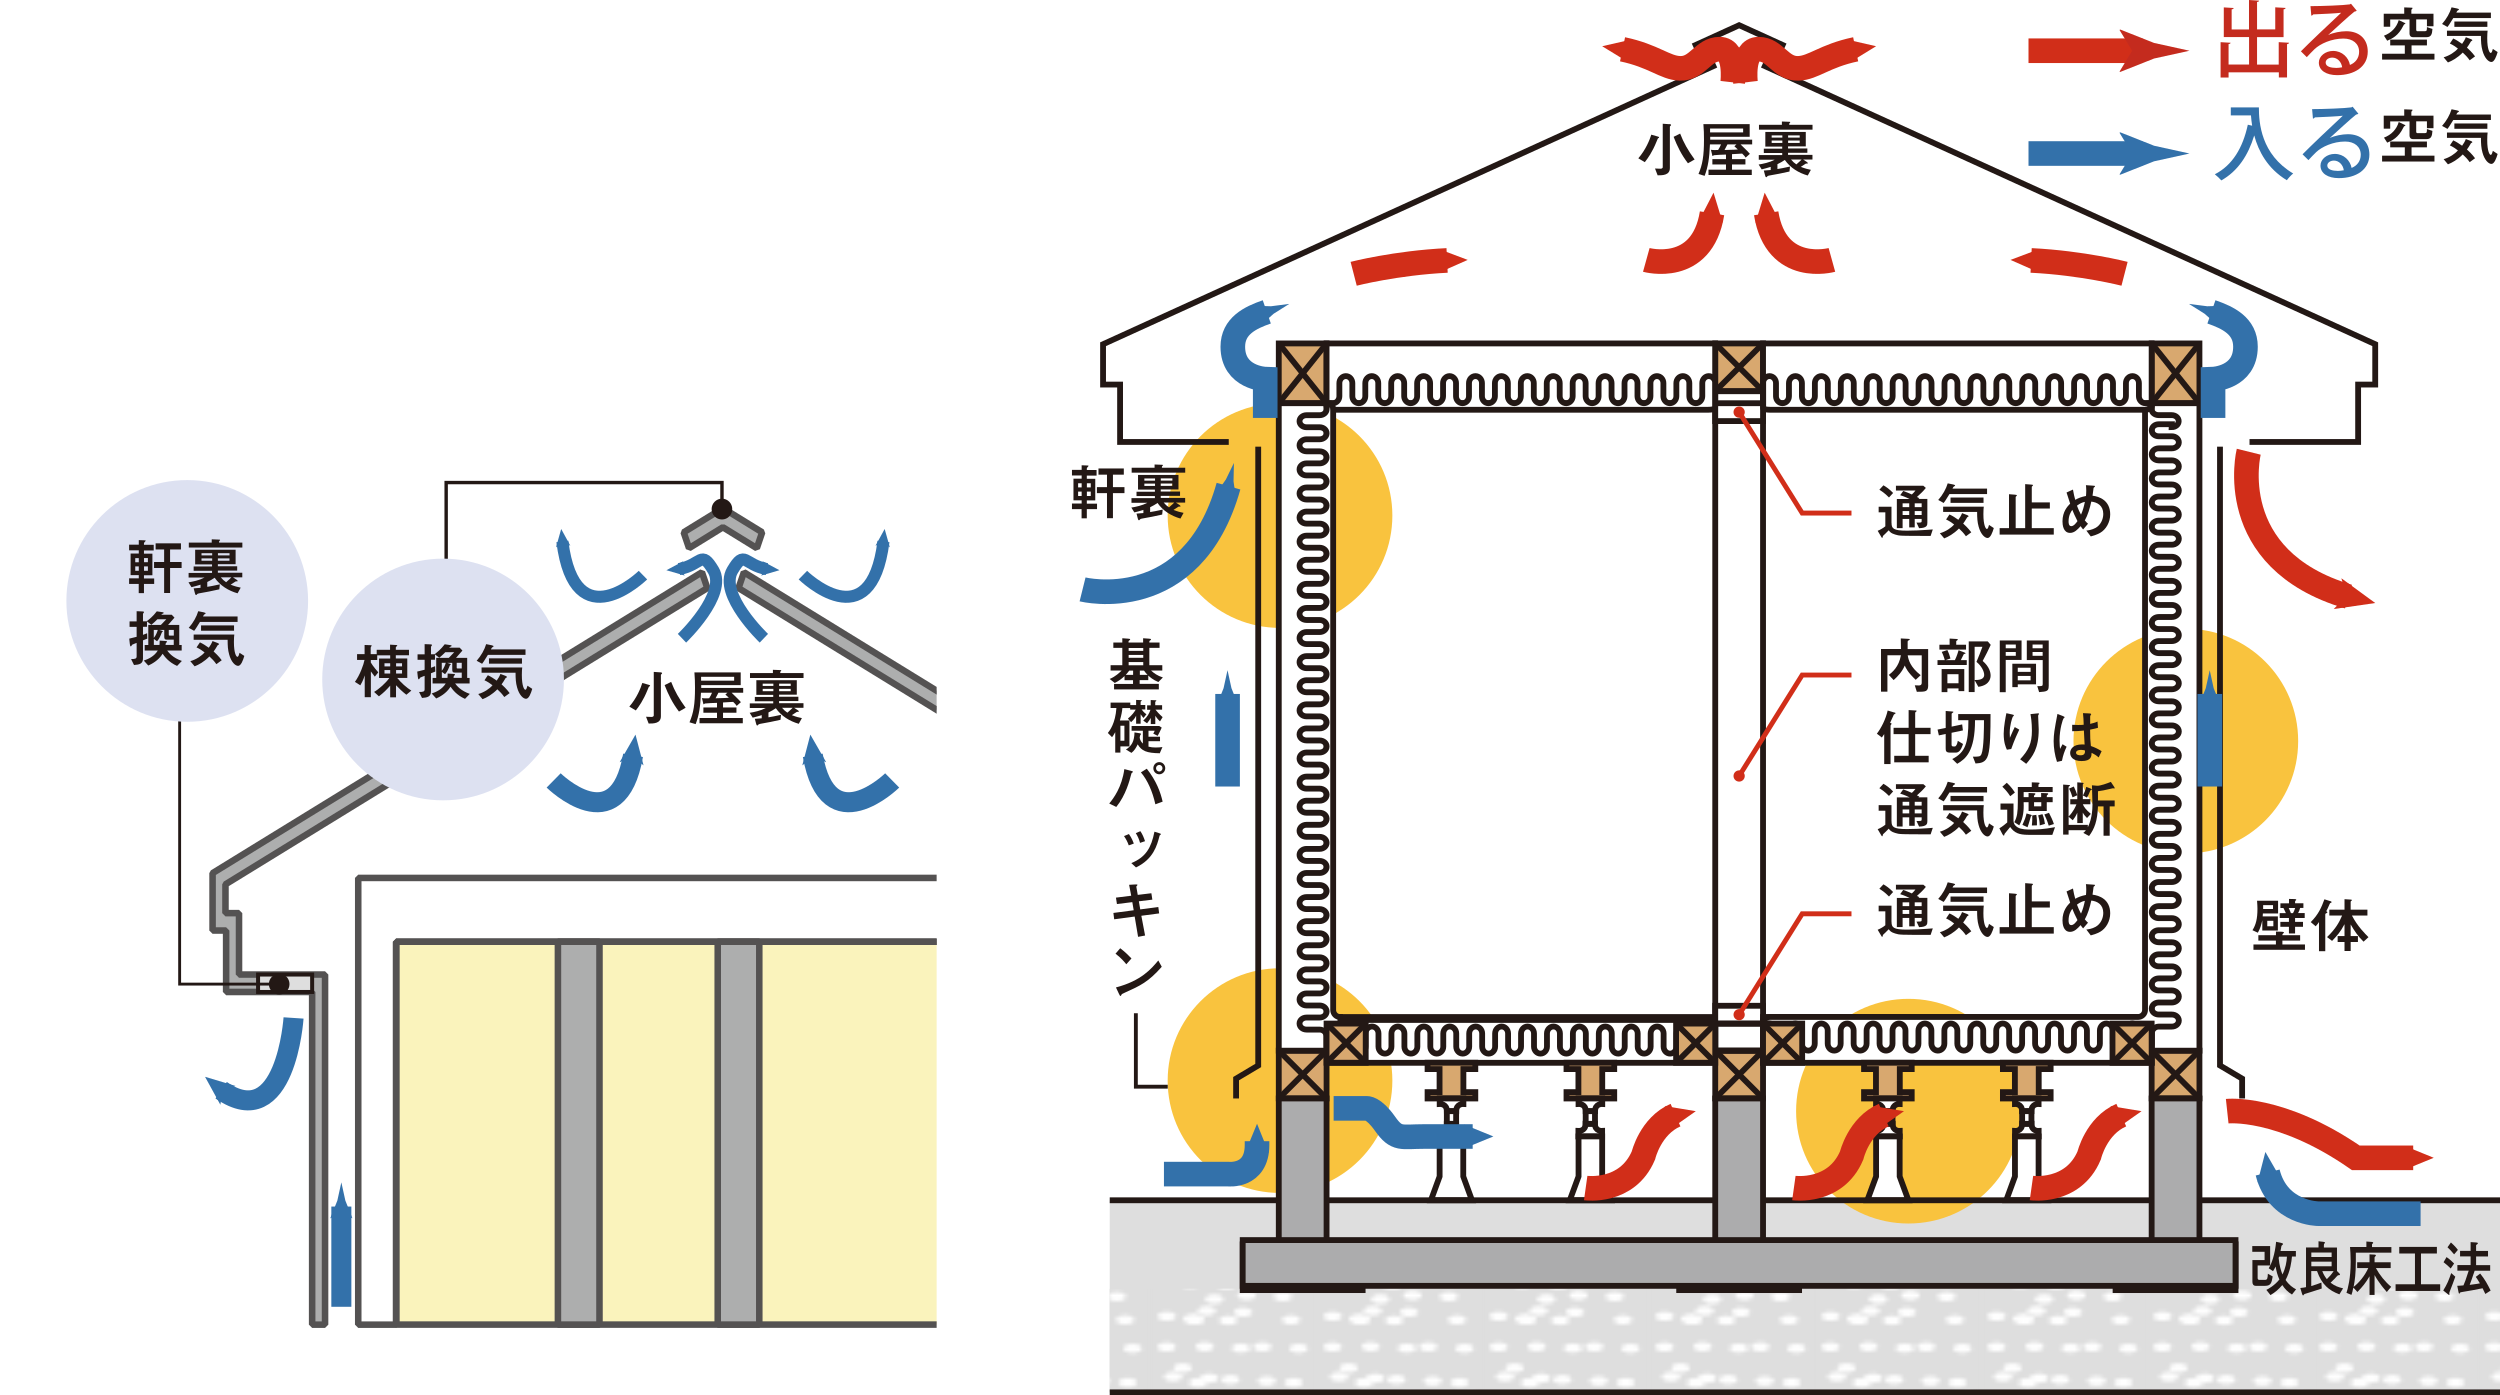<?xml version="1.0" encoding="UTF-8"?><svg id="_レイヤー_1" xmlns="http://www.w3.org/2000/svg" xmlns:xlink="http://www.w3.org/1999/xlink" viewBox="0 0 381.87 213.13"><defs><style>.cls-1,.cls-2,.cls-3,.cls-4,.cls-5,.cls-6,.cls-7,.cls-8,.cls-9,.cls-10,.cls-11,.cls-12{fill:none;}.cls-13{fill:url(#Unnamed_Pattern);}.cls-14,.cls-2,.cls-3,.cls-4,.cls-5,.cls-6,.cls-7,.cls-8,.cls-10,.cls-11,.cls-15,.cls-16,.cls-12,.cls-17{stroke-miterlimit:10;}.cls-14,.cls-4,.cls-5,.cls-6,.cls-7,.cls-15,.cls-16,.cls-17{stroke:#231815;}.cls-14,.cls-18{fill:#dedede;}.cls-14,.cls-11{stroke-width:.61px;}.cls-19{fill:#adaeae;}.cls-19,.cls-20,.cls-9{stroke:#545252;stroke-linejoin:bevel;stroke-width:1px;}.cls-20{fill:#faf3bc;}.cls-2{stroke-width:3.06px;}.cls-2,.cls-3,.cls-8{stroke:#3371aa;}.cls-3,.cls-12{stroke-width:3.76px;}.cls-4,.cls-15,.cls-16,.cls-17{stroke-width:.89px;}.cls-5{stroke-width:.44px;}.cls-6{stroke-width:.59px;}.cls-7{stroke-width:.52px;}.cls-21{fill:#231815;}.cls-8{stroke-width:1.84px;}.cls-22{fill:#c42b1e;}.cls-23,.cls-16{fill:#fff;}.cls-24{fill:#3371aa;}.cls-25{fill:#dde1f1;}.cls-10{stroke-width:.75px;}.cls-10,.cls-11,.cls-12{stroke:#d12e19;}.cls-15{fill:#d8a86f;}.cls-26{fill:#d12e19;}.cls-27{fill:#f9c33e;}.cls-17{fill:#acacad;}.cls-28{clip-path:url(#clippath);}</style><clipPath id="clippath"><rect class="cls-1" y="72.81" width="143.07" height="130.42"/></clipPath><pattern id="Unnamed_Pattern" x="0" y="0" width="38.66" height="38.66" patternTransform="translate(-3093.98 -3466.9) scale(.65 .59)" patternUnits="userSpaceOnUse" viewBox="0 0 38.66 38.66"><rect class="cls-1" x="0" width="38.66" height="38.66"/><rect class="cls-18" x="0" width="38.66" height="38.66"/><path class="cls-23" d="M10.85,7.49c0,.65-.97,1.18-2.17,1.18s-2.17-.53-2.17-1.18.97-1.18,2.17-1.18,2.17.53,2.17,1.18Z"/><path class="cls-23" d="M24.09,10.46c0,.65-.97,1.18-2.16,1.18s-2.17-.53-2.17-1.18.97-1.18,2.17-1.18,2.16.53,2.16,1.18Z"/><path class="cls-23" d="M27.8,23.82c0,.65-.97,1.18-2.16,1.18s-2.17-.53-2.17-1.18.97-1.18,2.17-1.18,2.16.53,2.16,1.18Z"/><path class="cls-23" d="M35.22,6c0,.65-.97,1.18-2.17,1.18s-2.17-.53-2.17-1.18.97-1.18,2.17-1.18,2.17.53,2.17,1.18Z"/><path class="cls-23" d="M6.82,31.56c0,.65-.97,1.18-2.17,1.18s-2.17-.53-2.17-1.18.97-1.18,2.17-1.18,2.17.53,2.17,1.18Z"/><path class="cls-23" d="M11.28,16.58c0,.65-.97,1.18-2.17,1.18s-2.17-.53-2.17-1.18.97-1.18,2.17-1.18,2.17.53,2.17,1.18Z"/><path class="cls-23" d="M14.74,14.48c0,.65-.97,1.18-2.17,1.18s-2.17-.53-2.17-1.18.97-1.18,2.17-1.18,2.17.53,2.17,1.18Z"/><path class="cls-23" d="M14.25,23.76c0,.65-.97,1.18-2.16,1.18s-2.17-.53-2.17-1.18.97-1.18,2.17-1.18,2.16.53,2.16,1.18Z"/><path class="cls-23" d="M5.83,2.97c0,.65-.97,1.18-2.17,1.18s-2.17-.53-2.17-1.18.97-1.18,2.17-1.18,2.17.53,2.17,1.18Z"/><path class="cls-23" d="M20.31,32.3c0,.65-.97,1.18-2.16,1.18s-2.17-.53-2.17-1.18.97-1.18,2.17-1.18,2.16.53,2.16,1.18Z"/><path class="cls-23" d="M35.16,33.04c0,.65-.97,1.18-2.16,1.18s-2.17-.53-2.17-1.18.97-1.18,2.17-1.18,2.16.53,2.16,1.18Z"/><path class="cls-23" d="M34.54,16.83c0,.65-.97,1.18-2.16,1.18s-2.17-.53-2.17-1.18.97-1.18,2.17-1.18,2.16.53,2.16,1.18Z"/><path class="cls-23" d="M19.36,7.85c0,.65-.97,1.18-2.16,1.18s-2.17-.53-2.17-1.18.97-1.18,2.17-1.18,2.16.53,2.16,1.18Z"/><path class="cls-23" d="M32.6,10.82c0,.65-.97,1.18-2.16,1.18s-2.17-.53-2.17-1.18.97-1.18,2.17-1.18,2.16.53,2.16,1.18Z"/><path class="cls-23" d="M36.31,24.19c0,.65-.97,1.18-2.17,1.18s-2.17-.53-2.17-1.18.97-1.18,2.17-1.18,2.17.53,2.17,1.18Z"/><path class="cls-23" d="M23.3,36.82c0,.65-.97,1.18-2.17,1.18s-2.17-.53-2.17-1.18.97-1.18,2.17-1.18,2.17.53,2.17,1.18Z"/><path class="cls-23" d="M37.65,36.61c0,.65-.97,1.18-2.16,1.18s-2.17-.53-2.17-1.18.97-1.18,2.17-1.18,2.16.53,2.16,1.18Z"/><path class="cls-23" d="M15.34,31.92c0,.65-.97,1.18-2.16,1.18s-2.17-.53-2.17-1.18.97-1.18,2.17-1.18,2.16.53,2.16,1.18Z"/><path class="cls-23" d="M19.79,16.95c0,.65-.97,1.18-2.16,1.18s-2.17-.53-2.17-1.18.97-1.18,2.17-1.18,2.16.53,2.16,1.18Z"/><path class="cls-23" d="M23.26,14.85c0,.65-.97,1.18-2.16,1.18s-2.17-.53-2.17-1.18.97-1.18,2.17-1.18,2.16.53,2.16,1.18Z"/><path class="cls-23" d="M22.76,24.13c0,.65-.97,1.18-2.17,1.18s-2.17-.53-2.17-1.18.97-1.18,2.17-1.18,2.17.53,2.17,1.18Z"/><path class="cls-23" d="M14.35,3.34c0,.65-.97,1.18-2.16,1.18s-2.17-.53-2.17-1.18.97-1.18,2.17-1.18,2.16.53,2.16,1.18Z"/><path class="cls-23" d="M28.83,32.67c0,.65-.97,1.18-2.16,1.18s-2.17-.53-2.17-1.18.97-1.18,2.17-1.18,2.16.53,2.16,1.18Z"/><path class="cls-23" d="M5.36,15.89c0,.65-.97,1.18-2.17,1.18s-2.17-.53-2.17-1.18.97-1.18,2.17-1.18,2.17.53,2.17,1.18Z"/><path class="cls-23" d="M9.07,29.25c0,.65-.97,1.18-2.17,1.18s-2.17-.53-2.17-1.18.97-1.18,2.17-1.18,2.17.53,2.17,1.18Z"/><path class="cls-23" d="M16.5,11.43c0,.65-.97,1.18-2.16,1.18s-2.17-.53-2.17-1.18.97-1.18,2.17-1.18,2.16.53,2.16,1.18Z"/><path class="cls-23" d="M6.88,37.44c0,.65-.97,1.18-2.17,1.18s-2.17-.53-2.17-1.18.97-1.18,2.17-1.18,2.17.53,2.17,1.18Z"/><path class="cls-23" d="M24.76,2.3c0,.65-.97,1.18-2.17,1.18s-2.17-.53-2.17-1.18.97-1.18,2.17-1.18,2.17.53,2.17,1.18Z"/><path class="cls-23" d="M30.38,6.66c0,.65-.97,1.18-2.16,1.18s-2.17-.53-2.17-1.18.97-1.18,2.17-1.18,2.16.53,2.16,1.18Z"/><path class="cls-23" d="M36.82,1.88c0,.65-.97,1.18-2.16,1.18s-2.17-.53-2.17-1.18.97-1.18,2.17-1.18,2.16.53,2.16,1.18Z"/><path class="cls-23" d="M5.33,23.85c0,.65-.97,1.18-2.17,1.18s-2.17-.53-2.17-1.18.97-1.18,2.17-1.18,2.17.53,2.17,1.18Z"/><path class="cls-23" d="M12.75,6.03c0,.65-.97,1.18-2.16,1.18s-2.17-.53-2.17-1.18.97-1.18,2.17-1.18,2.16.53,2.16,1.18Z"/><path class="cls-23" d="M12.69,33.06c0,.65-.97,1.18-2.17,1.18s-2.17-.53-2.17-1.18.97-1.18,2.17-1.18,2.17.53,2.17,1.18Z"/><path class="cls-23" d="M12.07,16.85c0,.65-.97,1.18-2.17,1.18s-2.17-.53-2.17-1.18.97-1.18,2.17-1.18,2.17.53,2.17,1.18Z"/></pattern></defs><g class="cls-28"><rect class="cls-20" x="60.51" y="143.85" width="99.84" height="58.48"/><line class="cls-2" x1="52.14" y1="199.61" x2="52.14" y2="184.3"/><path class="cls-24" d="M52.14,185.11l-1.63.99-.04-.06,1.06-2.66c.2-.93.41-1.85.61-2.78.2.93.41,1.85.61,2.78l1.06,2.66-.03.06-1.64-.99Z"/><line class="cls-2" x1="164.31" y1="199.61" x2="164.31" y2="184.3"/><path class="cls-24" d="M164.31,185.11l-1.63.99-.04-.06,1.06-2.66c.2-.93.41-1.85.61-2.78.2.93.41,1.85.61,2.78l1.06,2.66-.03.06-1.64-.99Z"/><polygon class="cls-19" points="115.6 83.73 110.42 80.54 105.25 83.73 104.43 81.31 110.42 77.62 116.42 81.31 115.6 83.73"/><polygon class="cls-9" points="160.34 134.1 117.59 134.1 113.32 134.1 60.51 134.1 54.72 134.1 54.72 202.34 60.51 202.34 60.51 143.85 113.32 143.85 117.59 143.85 160.34 143.85 160.34 202.34 166.13 202.34 166.13 134.1 160.34 134.1"/><polygon class="cls-19" points="49.65 202.34 47.68 202.34 47.68 151.52 34.54 151.52 34.54 142.14 32.47 142.14 32.47 133.37 107.22 87.41 108.04 89.83 34.44 135.08 34.44 139.48 36.51 139.48 36.51 148.86 49.65 148.86 49.65 202.34"/><polygon class="cls-19" points="173.17 202.34 171.2 202.34 171.2 148.86 184.34 148.86 184.34 139.48 186.41 139.48 186.41 135.08 112.81 89.83 113.63 87.41 188.38 133.37 188.38 142.14 186.31 142.14 186.31 151.52 173.17 151.52 173.17 202.34"/><rect class="cls-14" x="168.73" y="148.86" width="8.26" height="2.66"/><rect class="cls-14" x="39.42" y="148.86" width="8.26" height="2.66"/><rect class="cls-19" x="109.63" y="143.85" width="6.35" height="58.48"/><rect class="cls-19" x="85.22" y="143.85" width="6.35" height="58.48"/><path class="cls-8" d="M116.68,97.49s-7.01-6.69-4.79-10.39c1.92-3.21,1.68-.85,5.25-.17"/><polygon class="cls-24" points="119.06 87.1 116.25 87.92 117.01 86.88 116.48 85.72 119.06 87.1"/><path class="cls-8" d="M104.17,97.49s7-6.69,4.79-10.39c-1.93-3.21-1.68-.85-5.25-.17"/><polygon class="cls-24" points="101.79 87.1 104.37 85.72 103.85 86.88 104.6 87.92 101.79 87.1"/><path class="cls-2" d="M190.12,172.65s-19.35,8.99-17.07-15.49"/><polygon class="cls-24" points="173.44 153.99 174.79 158.66 173.08 157.41 171.13 158.27 173.44 153.99"/><path class="cls-2" d="M136.28,119.21s-9.78,9.62-12.13-3.83"/><polygon class="cls-24" points="123.78 112.21 126.2 116.43 124.23 115.61 122.55 116.91 123.78 112.21"/><path class="cls-8" d="M98.21,87.85s-10.39,10.17-12.31-5.14"/><polygon class="cls-24" points="85.72 80.8 87.12 83.36 85.95 82.85 84.93 83.61 85.72 80.8"/><path class="cls-8" d="M122.64,87.85s10.39,10.17,12.31-5.14"/><polygon class="cls-24" points="135.13 80.8 135.92 83.61 134.9 82.85 133.73 83.36 135.13 80.8"/><path class="cls-2" d="M84.57,119.21s9.78,9.62,12.13-3.83"/><polygon class="cls-24" points="97.07 112.21 98.3 116.91 96.62 115.61 94.65 116.43 97.07 112.21"/><path class="cls-2" d="M44.84,155.49s-1.18,17.86-11.06,11.04"/><polygon class="cls-24" points="31.32 164.48 35.98 165.88 33.99 166.64 33.66 168.75 31.32 164.48"/><path class="cls-21" d="M41.07,150.32c0,.88.71,1.59,1.58,1.59s1.57-.71,1.57-1.59-.7-1.59-1.57-1.59-1.58.71-1.58,1.59Z"/><path class="cls-21" d="M108.7,77.76c0,.88.71,1.59,1.58,1.59s1.57-.71,1.57-1.59-.7-1.59-1.57-1.59-1.58.71-1.58,1.59Z"/><path class="cls-26" d="M173.54,150.19c0,.51-.3.92-.68.92s-.68-.41-.68-.92.3-.92.68-.92.68.41.68.92Z"/><polyline class="cls-11" points="172.86 150.19 188.54 97.49 178.92 97.49"/></g><polyline class="cls-7" points="110.28 78.33 110.28 73.71 68.15 73.71 68.15 86.81"/><path class="cls-25" d="M86.14,103.79c0,10.2-8.26,18.46-18.46,18.46s-18.46-8.27-18.46-18.46,8.27-18.46,18.46-18.46,18.46,8.27,18.46,18.46Z"/><path class="cls-21" d="M60.69,103.57c.55.69,1.39,1.46,2.14,1.92l-.76.63c-.59-.45-1.12-.97-1.58-1.45v1.85h-.89v-1.79c-.56.64-1.02,1.1-1.72,1.63l-.74-.67c.73-.41,1.85-1.42,2.33-2.13h-1.57v-2.97h1.7v-.49h-1.98v.71h-.98v.39c.3.53,1.11,1.47,1.14,1.5l-.53.66s-.39-.53-.6-.8v3.94h-.94v-3.34c-.22.76-.58,1.37-.67,1.52l-.83-.52c.78-1.07,1.33-2.63,1.47-3.36h-1.14v-.88h1.15v-1.4l.85.03c.11,0,.24,0,.24.1t-.11.13s-.05.09-.05.17v.97h.92v-.66h2.04v-.79l.85.05c.16,0,.25.02.25.09,0,.05-.02.06-.15.16-.07.06-.07.08-.07.15v.34h2.01v.83h-2.01v.49h1.75v2.97h-1.55ZM58.73,101.79h.87v-.48h-.87v.48ZM59.6,102.88v-.53h-.87v.53h.87ZM61.41,101.31h-.91v.48h.91v-.48ZM60.5,102.35v.53h.91v-.53h-.91Z"/><path class="cls-21" d="M65.83,105.61c0,.84-.58.94-1.37,1l-.45-.91c.6,0,.85-.04.85-.41v-2.06c-.12.05-.62.23-.68.28-.05.08-.16.26-.21.26-.1,0-.13-.23-.15-.37l-.09-.82c.69-.16.83-.2,1.13-.28v-1.52h-1.08v-.83h1.08v-1.56l.78.03c.11,0,.35,0,.35.11,0,.05-.13.2-.16.25v1.16h.61v.83h-.61v1.23c.43-.15.52-.19.63-.24l.03.82c-.1.05-.56.23-.66.26v2.76ZM69.52,104.4c.28.38.87,1.11,2.24,1.59l-.73.76c-1.3-.58-1.91-1.43-2.21-1.86-.64,1.05-1.72,1.59-2.19,1.8l-.69-.76c.65-.21,1.6-.63,2.14-1.53h-2v-.85h.55v-3.06h1.92l.83-.87h-1.36c-.29.3-.47.46-.92.85l-.71-.55c.38-.29.95-.73,1.54-1.51l.87.13c.06,0,.18.03.18.11,0,.06-.06.08-.2.14-.05.02-.12.09-.17.14h1.6l.42.44-.98,1.12h1.71v3.06h.37v.85h-2.23ZM70.53,102.74h-1.07c-.34,0-.38-.2-.38-.48v-1.01h-.77l.49.16s.07.03.07.06c0,.04-.04.06-.07.07-.06.04-.08.08-.11.14-.14.37-.35.92-.71,1.3l-.49-.35v.91h.86c0-.07.04-.44.03-.66l.86.06c.17,0,.26.02.26.1,0,.05-.13.19-.17.23-.05.07-.05.16-.05.27h1.25v-.81ZM67.48,102.46c.3-.31.56-.99.61-1.22h-.61v1.22ZM69.76,101.24v.75c0,.1.05.12.15.12h.62v-.87h-.77Z"/><path class="cls-21" d="M74.53,100.02c-.64,1.05-.75,1.19-.89,1.37l-.83-.46c.69-.78,1.2-1.69,1.45-2.54l.83.17c.25.06.3.1.3.17,0,.05-.2.15-.23.18-.04.03-.06.06-.17.28h5.28v.84h-5.73ZM74.52,103.14c.53.25.86.48,1.35.82.23-.3.45-.69.57-1.02l.76.29c.06.02.23.09.23.18,0,.07-.03.07-.18.15-.03,0-.09.13-.11.16-.17.32-.35.56-.53.81.18.16.78.71,1.24,1.34l-.82.6c-.35-.5-.7-.85-1.06-1.18-.84.84-1.63,1.26-2.26,1.51l-.66-.79c.88-.24,1.75-.82,2.18-1.34-.28-.23-.83-.59-1.23-.76l.51-.76ZM79.77,101.95c-.03.24-.06.57-.06,1.14,0,1.78.38,2.27.53,2.27.17,0,.26-.37.33-.62l.73.48c-.2.69-.51,1.52-.95,1.52s-1.06-.59-1.37-1.75c-.19-.68-.23-1.32-.23-2.23h-5.19v-.81h6.21ZM74.69,101.37v-.81h5.04v.81h-5.04Z"/><path class="cls-21" d="M96.13,107.93c1.13-1.3,1.75-2.84,1.98-3.61l.95.27c.19.06.24.07.24.16,0,.06-.03.07-.12.1-.07.03-.08.08-.25.49-.67,1.67-1.37,2.62-1.81,3.18l-.99-.59ZM100.86,102.69c.08,0,.27.03.27.14,0,.05,0,.06-.12.17-.05.03-.06.07-.06.1v6.3c0,1.12-1.12,1.12-1.87,1.12l-.4-1.04c.1,0,.67.03.8.03.1,0,.38,0,.38-.25v-6.63l1,.07ZM102.52,104.16c.54,1.4,1.17,2.52,2.21,3.95l-1.02.58c-1-1.31-1.63-2.59-2.19-4.04l.99-.49Z"/><path class="cls-21" d="M109.51,107.36c-.25,0-1.69.06-1.84.1-.03,0-.13.12-.16.12-.07,0-.08-.05-.11-.21l-.18-.74c.36.06.75.04,1.1.03.21-.32.32-.57.44-.85h-1.69c-.09,2.13-.28,3.39-.81,4.8l-.94-.28c.61-1.42.84-2.74.84-5.25,0-.78-.02-1.6-.09-2.37h7.07v1.94h-6.03v.43h6.41v.73h-1.77c1,.96,1.24,1.23,1.42,1.44l-.65.58c-.13-.23-.29-.38-.53-.62-.74.05-1.44.09-1.55.09v.76h2.05v.81h-2.05v.8h3.02v.81h-6.61v-.81h2.67v-.8h-2.08v-.81h2.08v-.7ZM112.14,103.97v-.59h-5.05v.59h5.05ZM109.74,105.81s-.38.72-.44.85c1.4-.03,1.78-.06,2.03-.08-.08-.08-.44-.42-.53-.49l.32-.28h-1.38Z"/><path class="cls-21" d="M115.53,106.11v-2.21h6.18v2.21h-2.71v.32h2.95v.66h-2.95v.32h3.73v.71h-1.42l.55.36c.07.05.17.14.17.19,0,.04-.03.06-.08.06-.11,0-.23,0-.25.02-.22.14-.54.37-.75.49.67.26,1.11.37,1.54.45l-.48.87c-1.4-.4-2.67-1.18-3.5-2.38-.37.25-.64.41-1.13.65v.74c.41-.07,1.07-.18,1.92-.38l-.08.76c-.97.23-2.18.46-3.12.62-.16.03-.23.07-.28.13s-.07.12-.13.12c-.08,0-.13-.02-.21-.33l-.18-.69c.73-.05.91-.08,1.05-.08v-.48c-.67.21-.83.24-1.38.38l-.46-.74c.69-.11,1.66-.31,2.45-.73h-2.43v-.71h3.58v-.32h-2.81v-.66h2.81v-.32h-2.6ZM119.09,102.35c.16,0,.25,0,.25.08,0,.04-.1.12-.14.16-.02.04-.02.14-.02.22h3.56v.75h-8.18v-.75h3.5v-.5l1.03.04ZM118.13,104.43h-1.63v.34h1.63v-.34ZM116.5,105.22v.36h1.63v-.36h-1.63ZM120.78,104.77v-.34h-1.77v.34h1.77ZM119.01,105.58h1.77v-.36h-1.77v.36ZM119.46,108.12c.26.32.49.52.81.74.57-.51.64-.56.8-.74h-1.6Z"/><polyline class="cls-5" points="42.64 150.32 27.44 150.32 27.44 103.77"/><path class="cls-25" d="M47.06,91.79c0,10.2-8.27,18.46-18.46,18.46s-18.46-8.27-18.46-18.46,8.27-18.46,18.46-18.46,18.46,8.27,18.46,18.46Z"/><path class="cls-21" d="M19.72,89.18v-.84h1.48v-.49h-1.25v-3.3h1.25v-.49h-1.48v-.86h1.48v-.7l.8.03c.15,0,.25,0,.25.07,0,.04-.11.15-.18.23-.07.07-.08.12-.08.18v.21h1.49v.86h-1.49v.49h1.29v3.3h-1.29v.49h1.56v.84h-1.56v1.4h-.8v-1.4h-1.48ZM21.2,85.25h-.54v.63h.54v-.63ZM21.2,86.52h-.54v.67h.54v-.67ZM22.59,85.87v-.63h-.59v.63h.59ZM22.59,87.19v-.67h-.59v.67h.59ZM23.77,83.93v-.94h3.87v.94h-1.66v1.91h1.76v.92h-1.76v3.82h-.91v-3.82h-1.54v-.92h1.54v-1.91h-1.29Z"/><path class="cls-21" d="M29.81,86.18v-2.21h6.18v2.21h-2.71v.32h2.95v.66h-2.95v.32h3.73v.71h-1.42l.55.36c.07.05.17.14.17.19,0,.04-.03.06-.08.06-.11,0-.23,0-.25.02-.22.14-.54.37-.75.49.67.26,1.11.37,1.54.45l-.48.87c-1.4-.4-2.67-1.18-3.5-2.38-.37.25-.64.41-1.13.65v.74c.41-.07,1.07-.18,1.92-.38l-.08.76c-.97.23-2.18.46-3.12.62-.16.03-.23.07-.28.13s-.07.12-.13.12c-.08,0-.13-.02-.21-.33l-.18-.69c.73-.05.91-.08,1.05-.08v-.48c-.67.21-.83.24-1.38.38l-.46-.74c.69-.11,1.66-.31,2.45-.73h-2.43v-.71h3.58v-.32h-2.81v-.66h2.81v-.32h-2.6ZM33.37,82.42c.16,0,.25,0,.25.08,0,.04-.1.12-.14.16-.02.04-.02.14-.02.22h3.56v.75h-8.18v-.75h3.5v-.5l1.03.04ZM32.41,84.5h-1.63v.34h1.63v-.34ZM30.78,85.29v.36h1.63v-.36h-1.63ZM35.06,84.84v-.34h-1.77v.34h1.77ZM33.28,85.65h1.77v-.36h-1.77v.36ZM33.73,88.19c.26.32.49.52.81.74.57-.51.64-.56.8-.74h-1.6Z"/><path class="cls-21" d="M21.84,100.58c0,.84-.58.94-1.37,1l-.45-.91c.6,0,.85-.04.85-.41v-2.06c-.12.05-.62.23-.68.28-.05.08-.16.26-.21.26-.1,0-.13-.23-.15-.37l-.09-.82c.69-.16.83-.2,1.13-.28v-1.52h-1.08v-.83h1.08v-1.56l.78.03c.11,0,.35,0,.35.11,0,.05-.13.2-.16.25v1.16h.61v.83h-.61v1.23c.43-.15.52-.19.63-.24l.03.82c-.1.05-.56.23-.66.26v2.76ZM25.54,99.37c.28.38.87,1.11,2.24,1.59l-.73.76c-1.3-.58-1.91-1.43-2.21-1.86-.64,1.05-1.72,1.59-2.19,1.8l-.69-.76c.65-.21,1.6-.63,2.14-1.53h-2v-.85h.55v-3.06h1.92l.83-.87h-1.36c-.29.3-.47.46-.92.85l-.71-.55c.38-.29.95-.73,1.54-1.51l.87.13c.06,0,.18.03.18.11,0,.06-.06.08-.2.14-.05.02-.12.09-.17.14h1.6l.42.44-.98,1.12h1.71v3.06h.37v.85h-2.23ZM26.54,97.71h-1.07c-.34,0-.38-.2-.38-.48v-1.01h-.77l.49.16s.07.03.07.06c0,.04-.04.06-.07.07-.06.04-.08.08-.11.14-.14.37-.35.92-.71,1.3l-.49-.35v.91h.86c0-.07.04-.44.03-.66l.86.06c.17,0,.26.02.26.1,0,.05-.13.19-.17.23-.05.07-.05.16-.05.27h1.25v-.81ZM23.49,97.44c.3-.31.56-.99.61-1.22h-.61v1.22ZM25.78,96.22v.75c0,.1.05.12.15.12h.62v-.87h-.77Z"/><path class="cls-21" d="M30.55,94.99c-.64,1.05-.75,1.19-.89,1.37l-.83-.46c.69-.78,1.2-1.69,1.45-2.54l.83.17c.25.06.3.1.3.17,0,.05-.2.15-.23.18-.04.03-.06.06-.17.28h5.28v.84h-5.73ZM30.54,98.12c.53.25.86.48,1.35.82.23-.3.45-.69.57-1.02l.76.29c.06.02.23.09.23.18,0,.07-.03.07-.18.15-.03,0-.09.13-.11.16-.17.32-.35.56-.53.81.18.16.78.71,1.24,1.34l-.82.6c-.35-.5-.7-.85-1.06-1.18-.84.84-1.63,1.26-2.26,1.51l-.66-.79c.88-.24,1.75-.82,2.18-1.34-.28-.23-.83-.59-1.23-.76l.51-.76ZM35.79,96.92c-.03.24-.06.57-.06,1.14,0,1.78.38,2.27.53,2.27.17,0,.26-.37.33-.62l.73.48c-.2.69-.51,1.52-.95,1.52s-1.06-.59-1.37-1.75c-.19-.68-.23-1.32-.23-2.23h-5.19v-.81h6.21ZM30.71,96.34v-.81h5.04v.81h-5.04Z"/><rect class="cls-18" x="169.51" y="183.34" width="212.36" height="29.34"/><path class="cls-27" d="M351.04,113.2c0,9.48-7.68,17.16-17.16,17.16s-17.16-7.68-17.16-17.16,7.68-17.16,17.16-17.16,17.16,7.68,17.16,17.16Z"/><path class="cls-27" d="M212.68,78.75c0,9.48-7.68,17.16-17.16,17.16s-17.16-7.68-17.16-17.16,7.68-17.16,17.16-17.16,17.16,7.68,17.16,17.16Z"/><path class="cls-27" d="M212.68,165.06c0,9.48-7.68,17.16-17.16,17.16s-17.16-7.68-17.16-17.16,7.68-17.16,17.16-17.16,17.16,7.68,17.16,17.16Z"/><path class="cls-27" d="M308.67,169.73c0,9.48-7.68,17.16-17.16,17.16s-17.16-7.68-17.16-17.16,7.68-17.16,17.16-17.16,17.16,7.68,17.16,17.16Z"/><rect class="cls-16" x="202.63" y="155.35" width="59.36" height="6.99"/><polyline class="cls-4" points="187.69 67.51 171.09 67.51 171.09 58.74 168.49 58.74 168.49 52.58 262.12 9.91"/><polyline class="cls-4" points="343.61 67.51 360.2 67.51 360.2 58.74 362.81 58.74 362.81 52.58 269.17 9.91"/><polyline class="cls-4" points="265.65 3.85 258.6 7.06 265.65 3.85 272.7 7.06"/><rect class="cls-15" x="195.33" y="52.46" width="7.3" height="9.13"/><polyline class="cls-4" points="192.19 68.23 192.19 162.75 188.81 164.76 188.81 167.79"/><polyline class="cls-4" points="339.1 68.23 339.1 162.75 342.48 164.76 342.48 167.79"/><rect class="cls-15" x="195.33" y="160.48" width="7.3" height="7.3"/><rect class="cls-16" x="195.33" y="61.59" width="7.3" height="98.9"/><line class="cls-16" x1="195.33" y1="160.48" x2="202.63" y2="167.79"/><line class="cls-16" x1="195.33" y1="167.79" x2="202.63" y2="160.48"/><rect class="cls-15" x="262" y="160.48" width="7.3" height="7.3"/><line class="cls-16" x1="262" y1="160.48" x2="269.3" y2="167.79"/><line class="cls-16" x1="262" y1="167.79" x2="269.3" y2="160.48"/><rect class="cls-15" x="262" y="52.46" width="7.3" height="7.3"/><line class="cls-4" x1="262" y1="52.46" x2="269.3" y2="59.76"/><line class="cls-16" x1="262" y1="59.76" x2="269.3" y2="52.46"/><line class="cls-16" x1="195.33" y1="52.46" x2="202.63" y2="61.59"/><line class="cls-4" x1="195.33" y1="61.59" x2="202.63" y2="52.46"/><rect class="cls-15" x="328.66" y="52.46" width="7.3" height="9.13"/><rect class="cls-15" x="328.66" y="160.48" width="7.3" height="7.3"/><rect class="cls-16" x="328.66" y="61.59" width="7.3" height="98.9"/><line class="cls-16" x1="335.96" y1="160.48" x2="328.66" y2="167.79"/><line class="cls-4" x1="335.96" y1="167.79" x2="328.66" y2="160.48"/><line class="cls-16" x1="335.96" y1="52.46" x2="328.66" y2="61.59"/><line class="cls-4" x1="335.96" y1="61.59" x2="328.66" y2="52.46"/><rect class="cls-16" x="262" y="59.76" width="7.3" height="100.72"/><rect class="cls-16" x="262" y="61.59" width="7.3" height="2.73"/><rect class="cls-16" x="262" y="153.63" width="7.3" height="2.73"/><rect class="cls-4" x="262" y="156.35" width="7.3" height="4.13"/><rect class="cls-16" x="202.63" y="52.46" width="59.36" height="9.13"/><rect class="cls-16" x="269.3" y="52.46" width="59.36" height="9.13"/><path class="cls-23" d="M262,58.52c0-.59-.45-1.07-.99-1.07s-.99.48-.99,1.07v2c0,.59-.45,1.07-.99,1.07s-.99-.48-.99-1.07v-2c0-.59-.45-1.07-.99-1.07s-.99.48-.99,1.07v2c0,.59-.45,1.07-.99,1.07s-.99-.48-.99-1.07v-2c0-.59-.45-1.07-.99-1.07s-.99.48-.99,1.07v2c0,.59-.44,1.07-.99,1.07s-.99-.48-.99-1.07v-2c0-.59-.45-1.07-.99-1.07s-.99.48-.99,1.07v2c0,.59-.45,1.07-.99,1.07s-.99-.48-.99-1.07v-2c0-.59-.45-1.07-.99-1.07s-.99.48-.99,1.07v2c0,.59-.45,1.07-.99,1.07s-.99-.48-.99-1.07v-2c0-.59-.45-1.07-.99-1.07s-.99.48-.99,1.07v2c0,.59-.44,1.07-.99,1.07s-.99-.48-.99-1.07v-2c0-.59-.45-1.07-.99-1.07s-.99.48-.99,1.07v2c0,.59-.45,1.07-.99,1.07s-.99-.48-.99-1.07v-2c0-.59-.45-1.07-.99-1.07s-.99.48-.99,1.07v2c0,.59-.45,1.07-.99,1.07s-.99-.48-.99-1.07v-2c0-.59-.45-1.07-.99-1.07s-.99.48-.99,1.07v2c0,.59-.44,1.07-.99,1.07s-.99-.48-.99-1.07v-2c0-.59-.45-1.07-.99-1.07s-.99.48-.99,1.07v2c0,.59-.45,1.07-.99,1.07s-.99-.48-.99-1.07v-2c0-.59-.45-1.07-.99-1.07s-.99.48-.99,1.07v2c0,.59-.44,1.07-.99,1.07s-.99-.48-.99-1.07v-2c0-.59-.45-1.07-.99-1.07s-.99.48-.99,1.07v2c0,.59-.45,1.07-.99,1.07s-.99-.48-.99-1.07v-2c0-.59-.45-1.07-.99-1.07s-.99.48-.99,1.07v2c0,.59-.45,1.07-.99,1.07s-.99-.48-.99-1.07v-2c0-.59-.45-1.07-.99-1.07s-.99.48-.99,1.07v2c0,.59-.45,1.07-.99,1.07s-.99-.48-.99-1.07v-2c0-.59-.45-1.07-.99-1.07s-.99.48-.99,1.07v2c0,.59-.45,1.07-.99,1.07s-.99.23-.99.5.48.5,1.07.5h57.23c.59,0,1.07-.11,1.07-.25v-3.82Z"/><path class="cls-4" d="M262,58.52c0-.59-.45-1.07-.99-1.07s-.99.48-.99,1.07v2c0,.59-.45,1.07-.99,1.07s-.99-.48-.99-1.07v-2c0-.59-.45-1.07-.99-1.07s-.99.48-.99,1.07v2c0,.59-.45,1.07-.99,1.07s-.99-.48-.99-1.07v-2c0-.59-.45-1.07-.99-1.07s-.99.48-.99,1.07v2c0,.59-.44,1.07-.99,1.07s-.99-.48-.99-1.07v-2c0-.59-.45-1.07-.99-1.07s-.99.48-.99,1.07v2c0,.59-.45,1.07-.99,1.07s-.99-.48-.99-1.07v-2c0-.59-.45-1.07-.99-1.07s-.99.48-.99,1.07v2c0,.59-.45,1.07-.99,1.07s-.99-.48-.99-1.07v-2c0-.59-.45-1.07-.99-1.07s-.99.48-.99,1.07v2c0,.59-.44,1.07-.99,1.07s-.99-.48-.99-1.07v-2c0-.59-.45-1.07-.99-1.07s-.99.48-.99,1.07v2c0,.59-.45,1.07-.99,1.07s-.99-.48-.99-1.07v-2c0-.59-.45-1.07-.99-1.07s-.99.48-.99,1.07v2c0,.59-.45,1.07-.99,1.07s-.99-.48-.99-1.07v-2c0-.59-.45-1.07-.99-1.07s-.99.48-.99,1.07v2c0,.59-.44,1.07-.99,1.07s-.99-.48-.99-1.07v-2c0-.59-.45-1.07-.99-1.07s-.99.48-.99,1.07v2c0,.59-.45,1.07-.99,1.07s-.99-.48-.99-1.07v-2c0-.59-.45-1.07-.99-1.07s-.99.48-.99,1.07v2c0,.59-.44,1.07-.99,1.07s-.99-.48-.99-1.07v-2c0-.59-.45-1.07-.99-1.07s-.99.48-.99,1.07v2c0,.59-.45,1.07-.99,1.07s-.99-.48-.99-1.07v-2c0-.59-.45-1.07-.99-1.07s-.99.48-.99,1.07v2c0,.59-.45,1.07-.99,1.07s-.99-.48-.99-1.07v-2c0-.59-.45-1.07-.99-1.07s-.99.48-.99,1.07v2c0,.59-.45,1.07-.99,1.07s-.99-.48-.99-1.07v-2c0-.59-.45-1.07-.99-1.07s-.99.48-.99,1.07v2c0,.59-.45,1.07-.99,1.07s-.99.23-.99.5.48.5,1.07.5h57.23c.59,0,1.07-.11,1.07-.25v-3.82Z"/><path class="cls-23" d="M204.71,155.35c-.59,0-1.07-.48-1.07-1.07V62.65c0-.59-.23-1.07-.5-1.07s-.5.41-.5.92-.48.92-1.07.92h-2c-.59,0-1.07.41-1.07.92s.48.92,1.07.92h2c.59,0,1.07.41,1.07.92s-.48.92-1.07.92h-2c-.59,0-1.07.41-1.07.92s.48.92,1.07.92h2c.59,0,1.07.41,1.07.92s-.48.92-1.07.92h-2c-.59,0-1.07.41-1.07.92s.48.92,1.07.92h2c.59,0,1.07.41,1.07.92s-.48.92-1.07.92h-2c-.59,0-1.07.41-1.07.92s.48.92,1.07.92h2c.59,0,1.07.41,1.07.92s-.48.92-1.07.92h-2c-.59,0-1.07.41-1.07.92s.48.92,1.07.92h2c.59,0,1.07.41,1.07.92s-.48.92-1.07.92h-2c-.59,0-1.07.41-1.07.92s.48.92,1.07.92h2c.59,0,1.07.41,1.07.92s-.48.92-1.07.92h-2c-.59,0-1.07.41-1.07.92s.48.92,1.07.92h2c.59,0,1.07.41,1.07.92s-.48.92-1.07.92h-2c-.59,0-1.07.41-1.07.92s.48.92,1.07.92h2c.59,0,1.07.41,1.07.92s-.48.92-1.07.92h-2c-.59,0-1.07.41-1.07.92s.48.92,1.07.92h2c.59,0,1.07.41,1.07.92s-.48.92-1.07.92h-2c-.59,0-1.07.41-1.07.92s.48.92,1.07.92h2c.59,0,1.07.41,1.07.92s-.48.92-1.07.92h-2c-.59,0-1.07.41-1.07.92s.48.92,1.07.92h2c.59,0,1.07.41,1.07.92s-.48.92-1.07.92h-2c-.59,0-1.07.41-1.07.92s.48.92,1.07.92h2c.59,0,1.07.41,1.07.92s-.48.92-1.07.92h-2c-.59,0-1.07.41-1.07.92s.48.92,1.07.92h2c.59,0,1.07.41,1.07.92s-.48.92-1.07.92h-2c-.59,0-1.07.41-1.07.92s.48.92,1.07.92h2c.59,0,1.07.41,1.07.92s-.48.92-1.07.92h-2c-.59,0-1.07.41-1.07.92s.48.92,1.07.92h2c.59,0,1.07.41,1.07.92s-.48.92-1.07.92h-2c-.59,0-1.07.41-1.07.92s.48.92,1.07.92h2c.59,0,1.07.41,1.07.92s-.48.92-1.07.92h-2c-.59,0-1.07.41-1.07.92s.48.92,1.07.92h2c.59,0,1.07.41,1.07.92s-.48.92-1.07.92h-2c-.59,0-1.07.41-1.07.92s.48.92,1.07.92h2c.59,0,1.07.41,1.07.92s-.48.92-1.07.92h-2c-.59,0-1.07.41-1.07.92s.48.92,1.07.92h2c.59,0,1.07.41,1.07.92s-.48.92-1.07.92h-2c-.59,0-1.07.41-1.07.92s.48.92,1.07.92h2c.59,0,1.07.41,1.07.92s-.48.92-1.07.92h-2c-.59,0-1.07.41-1.07.92s.48.92,1.07.92h2c.59,0,1.07.41,1.07.92s-.48.92-1.07.92h-2c-.59,0-1.07.41-1.07.92s.48.92,1.07.92h2c.59,0,1.07.41,1.07.92s-.48.92-1.07.92h-2c-.59,0-1.07.41-1.07.92s.48.92,1.07.92h2c.59,0,1.07.41,1.07.92s-.48.92-1.07.92h-2c-.59,0-1.07.41-1.07.92s.48.92,1.07.92h2c.59,0,1.07.41,1.07.92s-.48.92-1.07.92h-2c-.59,0-1.07.41-1.07.92s.48.92,1.07.92h2c.59,0,1.07.41,1.07.92s-.48.92-1.07.92h-2c-.59,0-1.07.41-1.07.92s.48.92,1.07.92h2c.59,0,1.07.48,1.07,1.07v1.53c0,.59.45,1.07.99,1.07s.99-.48.99-1.07v-2c0-.59.45-1.07.99-1.07s.99.48.99,1.07v2c0,.59.45,1.07.99,1.07s.99-.48.99-1.07v-2c0-.59.45-1.07.99-1.07s.99.48.99,1.07v2c0,.59.45,1.07.99,1.07s.99-.48.99-1.07v-2c0-.59.45-1.07.99-1.07s.99.48.99,1.07v2c0,.59.44,1.07.99,1.07s.99-.48.99-1.07v-2c0-.59.45-1.07.99-1.07s.99.48.99,1.07v2c0,.59.45,1.07.99,1.07s.99-.48.99-1.07v-2c0-.59.45-1.07.99-1.07s.99.48.99,1.07v2c0,.59.45,1.07.99,1.07s.99-.48.99-1.07v-2c0-.59.45-1.07.99-1.07s.99.48.99,1.07v2c0,.59.45,1.07.99,1.07s.99-.48.99-1.07v-2c0-.59.45-1.07.99-1.07s.99.48.99,1.07v2c0,.59.45,1.07.99,1.07s.99-.48.99-1.07v-2c0-.59.45-1.07.99-1.07s.99.48.99,1.07v2c0,.59.45,1.07.99,1.07s.99-.48.99-1.07v-2c0-.59.45-1.07.99-1.07s.99.48.99,1.07v2c0,.59.44,1.07.99,1.07s.99-.48.99-1.07v-2c0-.59.45-1.07.99-1.07s.99.48.99,1.07v2c0,.59.45,1.07.99,1.07s.99-.48.99-1.07v-2c0-.59.44-1.07.99-1.07s.99.48.99,1.07v2c0,.59.44,1.07.99,1.07s.99-.48.99-1.07v-2c0-.59.45-1.07.99-1.07s.99.48.99,1.07v2c0,.59.45,1.07.99,1.07s.99-.48.99-1.07v-2c0-.59.44-1.07.99-1.07s.99.48.99,1.07v2c0,.59.45,1.07.99,1.07s.99-.48.99-1.07v-2c0-.59.45-1.07.99-1.07s.99.48.99,1.07v2c0,.59.45,1.07.99,1.07s.99-.48.99-1.07v-2c0-.59.45-1.07.99-1.07s.99-.23.99-.5-.48-.5-1.07-.5h-56.22Z"/><path class="cls-4" d="M204.71,155.35c-.59,0-1.07-.48-1.07-1.07V62.65c0-.59-.23-1.07-.5-1.07s-.5.41-.5.92-.48.92-1.07.92h-2c-.59,0-1.07.41-1.07.92s.48.92,1.07.92h2c.59,0,1.07.41,1.07.92s-.48.92-1.07.92h-2c-.59,0-1.07.41-1.07.92s.48.92,1.07.92h2c.59,0,1.07.41,1.07.92s-.48.92-1.07.92h-2c-.59,0-1.07.41-1.07.92s.48.92,1.07.92h2c.59,0,1.07.41,1.07.92s-.48.92-1.07.92h-2c-.59,0-1.07.41-1.07.92s.48.92,1.07.92h2c.59,0,1.07.41,1.07.92s-.48.92-1.07.92h-2c-.59,0-1.07.41-1.07.92s.48.92,1.07.92h2c.59,0,1.07.41,1.07.92s-.48.92-1.07.92h-2c-.59,0-1.07.41-1.07.92s.48.92,1.07.92h2c.59,0,1.07.41,1.07.92s-.48.92-1.07.92h-2c-.59,0-1.07.41-1.07.92s.48.92,1.07.92h2c.59,0,1.07.41,1.07.92s-.48.92-1.07.92h-2c-.59,0-1.07.41-1.07.92s.48.92,1.07.92h2c.59,0,1.07.41,1.07.92s-.48.92-1.07.92h-2c-.59,0-1.07.41-1.07.92s.48.92,1.07.92h2c.59,0,1.07.41,1.07.92s-.48.92-1.07.92h-2c-.59,0-1.07.41-1.07.92s.48.92,1.07.92h2c.59,0,1.07.41,1.07.92s-.48.92-1.07.92h-2c-.59,0-1.07.41-1.07.92s.48.92,1.07.92h2c.59,0,1.07.41,1.07.92s-.48.92-1.07.92h-2c-.59,0-1.07.41-1.07.92s.48.92,1.07.92h2c.59,0,1.07.41,1.07.92s-.48.92-1.07.92h-2c-.59,0-1.07.41-1.07.92s.48.92,1.07.92h2c.59,0,1.07.41,1.07.92s-.48.92-1.07.92h-2c-.59,0-1.07.41-1.07.92s.48.92,1.07.92h2c.59,0,1.07.41,1.07.92s-.48.92-1.07.92h-2c-.59,0-1.07.41-1.07.92s.48.92,1.07.92h2c.59,0,1.07.41,1.07.92s-.48.92-1.07.92h-2c-.59,0-1.07.41-1.07.92s.48.92,1.07.92h2c.59,0,1.07.41,1.07.92s-.48.92-1.07.92h-2c-.59,0-1.07.41-1.07.92s.48.92,1.07.92h2c.59,0,1.07.41,1.07.92s-.48.92-1.07.92h-2c-.59,0-1.07.41-1.07.92s.48.92,1.07.92h2c.59,0,1.07.41,1.07.92s-.48.92-1.07.92h-2c-.59,0-1.07.41-1.07.92s.48.92,1.07.92h2c.59,0,1.07.41,1.07.92s-.48.92-1.07.92h-2c-.59,0-1.07.41-1.07.92s.48.92,1.07.92h2c.59,0,1.07.41,1.07.92s-.48.92-1.07.92h-2c-.59,0-1.07.41-1.07.92s.48.92,1.07.92h2c.59,0,1.07.41,1.07.92s-.48.92-1.07.92h-2c-.59,0-1.07.41-1.07.92s.48.92,1.07.92h2c.59,0,1.07.41,1.07.92s-.48.92-1.07.92h-2c-.59,0-1.07.41-1.07.92s.48.92,1.07.92h2c.59,0,1.07.41,1.07.92s-.48.92-1.07.92h-2c-.59,0-1.07.41-1.07.92s.48.92,1.07.92h2c.59,0,1.07.41,1.07.92s-.48.92-1.07.92h-2c-.59,0-1.07.41-1.07.92s.48.92,1.07.92h2c.59,0,1.07.41,1.07.92s-.48.92-1.07.92h-2c-.59,0-1.07.41-1.07.92s.48.92,1.07.92h2c.59,0,1.07.48,1.07,1.07v1.53c0,.59.45,1.07.99,1.07s.99-.48.99-1.07v-2c0-.59.45-1.07.99-1.07s.99.48.99,1.07v2c0,.59.45,1.07.99,1.07s.99-.48.99-1.07v-2c0-.59.45-1.07.99-1.07s.99.48.99,1.07v2c0,.59.45,1.07.99,1.07s.99-.48.99-1.07v-2c0-.59.45-1.07.99-1.07s.99.48.99,1.07v2c0,.59.44,1.07.99,1.07s.99-.48.99-1.07v-2c0-.59.45-1.07.99-1.07s.99.48.99,1.07v2c0,.59.45,1.07.99,1.07s.99-.48.99-1.07v-2c0-.59.45-1.07.99-1.07s.99.48.99,1.07v2c0,.59.45,1.07.99,1.07s.99-.48.99-1.07v-2c0-.59.45-1.07.99-1.07s.99.48.99,1.07v2c0,.59.45,1.07.99,1.07s.99-.48.99-1.07v-2c0-.59.45-1.07.99-1.07s.99.48.99,1.07v2c0,.59.45,1.07.99,1.07s.99-.48.99-1.07v-2c0-.59.45-1.07.99-1.07s.99.48.99,1.07v2c0,.59.45,1.07.99,1.07s.99-.48.99-1.07v-2c0-.59.45-1.07.99-1.07s.99.48.99,1.07v2c0,.59.44,1.07.99,1.07s.99-.48.99-1.07v-2c0-.59.45-1.07.99-1.07s.99.48.99,1.07v2c0,.59.45,1.07.99,1.07s.99-.48.99-1.07v-2c0-.59.44-1.07.99-1.07s.99.48.99,1.07v2c0,.59.44,1.07.99,1.07s.99-.48.99-1.07v-2c0-.59.45-1.07.99-1.07s.99.48.99,1.07v2c0,.59.45,1.07.99,1.07s.99-.48.99-1.07v-2c0-.59.44-1.07.99-1.07s.99.48.99,1.07v2c0,.59.45,1.07.99,1.07s.99-.48.99-1.07v-2c0-.59.45-1.07.99-1.07s.99.48.99,1.07v2c0,.59.45,1.07.99,1.07s.99-.48.99-1.07v-2c0-.59.45-1.07.99-1.07s.99-.23.99-.5-.48-.5-1.07-.5h-56.22Z"/><rect class="cls-16" x="269.3" y="155.35" width="59.36" height="6.99"/><path class="cls-23" d="M331.72,65.25c.59,0,1.07-.41,1.07-.92s-.48-.92-1.07-.92h-2c-.59,0-1.07-.41-1.07-.92s-.23-.92-.5-.92-.5.48-.5,1.07v91.63c0,.59-.48,1.07-1.07,1.07h-56.23c-.59,0-1.07.23-1.07.5s.45.5.99.5.99.48.99,1.07v2c0,.59.44,1.07.99,1.07s.99-.48.99-1.07v-2c0-.59.45-1.07.99-1.07s.99.48.99,1.07v2c0,.59.45,1.07.99,1.07s.99-.48.99-1.07v-2c0-.59.44-1.07.99-1.07s.99.48.99,1.07v2c0,.59.45,1.07.99,1.07s.99-.48.99-1.07v-2c0-.59.44-1.07.99-1.07s.99.48.99,1.07v2c0,.59.45,1.07.99,1.07s.99-.48.99-1.07v-2c0-.59.45-1.07.99-1.07s.99.48.99,1.07v2c0,.59.44,1.07.99,1.07s.99-.48.99-1.07v-2c0-.59.45-1.07.99-1.07s.99.48.99,1.07v2c0,.59.45,1.07.99,1.07s.99-.48.99-1.07v-2c0-.59.45-1.07.99-1.07s.99.48.99,1.07v2c0,.59.44,1.07.99,1.07s.99-.48.99-1.07v-2c0-.59.45-1.07.99-1.07s.99.48.99,1.07v2c0,.59.45,1.07.99,1.07s.99-.48.99-1.07v-2c0-.59.45-1.07.99-1.07s.99.48.99,1.07v2c0,.59.44,1.07.99,1.07s.99-.48.99-1.07v-2c0-.59.45-1.07.99-1.07s.99.48.99,1.07v2c0,.59.45,1.07.99,1.07s.99-.48.99-1.07v-2c0-.59.45-1.07.99-1.07s.99.48.99,1.07v2c0,.59.44,1.07.99,1.07s.99-.48.99-1.07v-2c0-.59.45-1.07.99-1.07s.99.48.99,1.07v2c0,.59.45,1.07.99,1.07s.99-.48.99-1.07v-2c0-.59.45-1.07.99-1.07s.99.48.99,1.07v2c0,.59.45,1.07.99,1.07s.99-.48.99-1.07v-2c0-.59.45-1.07.99-1.07s.99.48.99,1.07v2c0,.59.45,1.07.99,1.07s.99-.48.99-1.07v-2c0-.59.45-1.07.99-1.07s.99.48.99,1.07v2c0,.59.45,1.07.99,1.07s.99-.48.99-1.07v-1.53c0-.59.48-1.07,1.07-1.07h2c.59,0,1.07-.41,1.07-.92s-.48-.92-1.07-.92h-2c-.59,0-1.07-.41-1.07-.92s.48-.92,1.07-.92h2c.59,0,1.07-.41,1.07-.92s-.48-.92-1.07-.92h-2c-.59,0-1.07-.41-1.07-.92s.48-.92,1.07-.92h2c.59,0,1.07-.41,1.07-.92s-.48-.92-1.07-.92h-2c-.59,0-1.07-.41-1.07-.92s.48-.92,1.07-.92h2c.59,0,1.07-.41,1.07-.92s-.48-.92-1.07-.92h-2c-.59,0-1.07-.41-1.07-.92s.48-.92,1.07-.92h2c.59,0,1.07-.41,1.07-.92s-.48-.92-1.07-.92h-2c-.59,0-1.07-.41-1.07-.92s.48-.92,1.07-.92h2c.59,0,1.07-.41,1.07-.92s-.48-.92-1.07-.92h-2c-.59,0-1.07-.41-1.07-.92s.48-.92,1.07-.92h2c.59,0,1.07-.41,1.07-.92s-.48-.92-1.07-.92h-2c-.59,0-1.07-.41-1.07-.92s.48-.92,1.07-.92h2c.59,0,1.07-.41,1.07-.92s-.48-.92-1.07-.92h-2c-.59,0-1.07-.41-1.07-.92s.48-.92,1.07-.92h2c.59,0,1.07-.41,1.07-.92s-.48-.92-1.07-.92h-2c-.59,0-1.07-.41-1.07-.92s.48-.92,1.07-.92h2c.59,0,1.07-.41,1.07-.92s-.48-.92-1.07-.92h-2c-.59,0-1.07-.41-1.07-.92s.48-.92,1.07-.92h2c.59,0,1.07-.41,1.07-.92s-.48-.92-1.07-.92h-2c-.59,0-1.07-.41-1.07-.92s.48-.92,1.07-.92h2c.59,0,1.07-.41,1.07-.92s-.48-.92-1.07-.92h-2c-.59,0-1.07-.41-1.07-.92s.48-.92,1.07-.92h2c.59,0,1.07-.41,1.07-.92s-.48-.92-1.07-.92h-2c-.59,0-1.07-.41-1.07-.92s.48-.92,1.07-.92h2c.59,0,1.07-.41,1.07-.92s-.48-.92-1.07-.92h-2c-.59,0-1.07-.41-1.07-.92s.48-.92,1.07-.92h2c.59,0,1.07-.41,1.07-.92s-.48-.92-1.07-.92h-2c-.59,0-1.07-.41-1.07-.92s.48-.92,1.07-.92h2c.59,0,1.07-.41,1.07-.92s-.48-.92-1.07-.92h-2c-.59,0-1.07-.41-1.07-.92s.48-.92,1.07-.92h2c.59,0,1.07-.41,1.07-.92s-.48-.92-1.07-.92h-2c-.59,0-1.07-.41-1.07-.92s.48-.92,1.07-.92h2c.59,0,1.07-.41,1.07-.92s-.48-.92-1.07-.92h-2c-.59,0-1.07-.41-1.07-.92s.48-.92,1.07-.92h2c.59,0,1.07-.41,1.07-.92s-.48-.92-1.07-.92h-2c-.59,0-1.07-.41-1.07-.92s.48-.92,1.07-.92h2c.59,0,1.07-.41,1.07-.92s-.48-.92-1.07-.92h-2c-.59,0-1.07-.41-1.07-.92s.48-.92,1.07-.92h2c.59,0,1.07-.41,1.07-.92s-.48-.92-1.07-.92h-2c-.59,0-1.07-.41-1.07-.92s.48-.92,1.07-.92h2c.59,0,1.07-.41,1.07-.92s-.48-.92-1.07-.92h-2c-.59,0-1.07-.41-1.07-.92s.48-.92,1.07-.92h2c.59,0,1.07-.41,1.07-.92s-.48-.92-1.07-.92h-2c-.59,0-1.07-.41-1.07-.92s.48-.92,1.07-.92h2c.59,0,1.07-.41,1.07-.92s-.48-.92-1.07-.92h-2c-.59,0-1.07-.41-1.07-.92s.48-.92,1.07-.92h2c.59,0,1.07-.41,1.07-.92s-.48-.92-1.07-.92h-2c-.59,0-1.07-.41-1.07-.92s.48-.92,1.07-.92h2Z"/><path class="cls-4" d="M331.72,65.25c.59,0,1.07-.41,1.07-.92s-.48-.92-1.07-.92h-2c-.59,0-1.07-.41-1.07-.92s-.23-.92-.5-.92-.5.48-.5,1.07v91.63c0,.59-.48,1.07-1.07,1.07h-56.23c-.59,0-1.07.23-1.07.5s.45.5.99.5.99.48.99,1.07v2c0,.59.44,1.07.99,1.07s.99-.48.99-1.07v-2c0-.59.45-1.07.99-1.07s.99.48.99,1.07v2c0,.59.45,1.07.99,1.07s.99-.48.99-1.07v-2c0-.59.44-1.07.99-1.07s.99.48.99,1.07v2c0,.59.45,1.07.99,1.07s.99-.48.99-1.07v-2c0-.59.44-1.07.99-1.07s.99.48.99,1.07v2c0,.59.45,1.07.99,1.07s.99-.48.99-1.07v-2c0-.59.45-1.07.99-1.07s.99.48.99,1.07v2c0,.59.44,1.07.99,1.07s.99-.48.99-1.07v-2c0-.59.45-1.07.99-1.07s.99.48.99,1.07v2c0,.59.45,1.07.99,1.07s.99-.48.99-1.07v-2c0-.59.45-1.07.99-1.07s.99.48.99,1.07v2c0,.59.44,1.07.99,1.07s.99-.48.99-1.07v-2c0-.59.45-1.07.99-1.07s.99.48.99,1.07v2c0,.59.45,1.07.99,1.07s.99-.48.99-1.07v-2c0-.59.45-1.07.99-1.07s.99.48.99,1.07v2c0,.59.44,1.07.99,1.07s.99-.48.99-1.07v-2c0-.59.45-1.07.99-1.07s.99.48.99,1.07v2c0,.59.45,1.07.99,1.07s.99-.48.99-1.07v-2c0-.59.45-1.07.99-1.07s.99.48.99,1.07v2c0,.59.44,1.07.99,1.07s.99-.48.99-1.07v-2c0-.59.45-1.07.99-1.07s.99.48.99,1.07v2c0,.59.45,1.07.99,1.07s.99-.48.99-1.07v-2c0-.59.45-1.07.99-1.07s.99.48.99,1.07v2c0,.59.45,1.07.99,1.07s.99-.48.99-1.07v-2c0-.59.45-1.07.99-1.07s.99.48.99,1.07v2c0,.59.45,1.07.99,1.07s.99-.48.99-1.07v-2c0-.59.45-1.07.99-1.07s.99.48.99,1.07v2c0,.59.45,1.07.99,1.07s.99-.48.99-1.07v-1.53c0-.59.48-1.07,1.07-1.07h2c.59,0,1.07-.41,1.07-.92s-.48-.92-1.07-.92h-2c-.59,0-1.07-.41-1.07-.92s.48-.92,1.07-.92h2c.59,0,1.07-.41,1.07-.92s-.48-.92-1.07-.92h-2c-.59,0-1.07-.41-1.07-.92s.48-.92,1.07-.92h2c.59,0,1.07-.41,1.07-.92s-.48-.92-1.07-.92h-2c-.59,0-1.07-.41-1.07-.92s.48-.92,1.07-.92h2c.59,0,1.07-.41,1.07-.92s-.48-.92-1.07-.92h-2c-.59,0-1.07-.41-1.07-.92s.48-.92,1.07-.92h2c.59,0,1.07-.41,1.07-.92s-.48-.92-1.07-.92h-2c-.59,0-1.07-.41-1.07-.92s.48-.92,1.07-.92h2c.59,0,1.07-.41,1.07-.92s-.48-.92-1.07-.92h-2c-.59,0-1.07-.41-1.07-.92s.48-.92,1.07-.92h2c.59,0,1.07-.41,1.07-.92s-.48-.92-1.07-.92h-2c-.59,0-1.07-.41-1.07-.92s.48-.92,1.07-.92h2c.59,0,1.07-.41,1.07-.92s-.48-.92-1.07-.92h-2c-.59,0-1.07-.41-1.07-.92s.48-.92,1.07-.92h2c.59,0,1.07-.41,1.07-.92s-.48-.92-1.07-.92h-2c-.59,0-1.07-.41-1.07-.92s.48-.92,1.07-.92h2c.59,0,1.07-.41,1.07-.92s-.48-.92-1.07-.92h-2c-.59,0-1.07-.41-1.07-.92s.48-.92,1.07-.92h2c.59,0,1.07-.41,1.07-.92s-.48-.92-1.07-.92h-2c-.59,0-1.07-.41-1.07-.92s.48-.92,1.07-.92h2c.59,0,1.07-.41,1.07-.92s-.48-.92-1.07-.92h-2c-.59,0-1.07-.41-1.07-.92s.48-.92,1.07-.92h2c.59,0,1.07-.41,1.07-.92s-.48-.92-1.07-.92h-2c-.59,0-1.07-.41-1.07-.92s.48-.92,1.07-.92h2c.59,0,1.07-.41,1.07-.92s-.48-.92-1.07-.92h-2c-.59,0-1.07-.41-1.07-.92s.48-.92,1.07-.92h2c.59,0,1.07-.41,1.07-.92s-.48-.92-1.07-.92h-2c-.59,0-1.07-.41-1.07-.92s.48-.92,1.07-.92h2c.59,0,1.07-.41,1.07-.92s-.48-.92-1.07-.92h-2c-.59,0-1.07-.41-1.07-.92s.48-.92,1.07-.92h2c.59,0,1.07-.41,1.07-.92s-.48-.92-1.07-.92h-2c-.59,0-1.07-.41-1.07-.92s.48-.92,1.07-.92h2c.59,0,1.07-.41,1.07-.92s-.48-.92-1.07-.92h-2c-.59,0-1.07-.41-1.07-.92s.48-.92,1.07-.92h2c.59,0,1.07-.41,1.07-.92s-.48-.92-1.07-.92h-2c-.59,0-1.07-.41-1.07-.92s.48-.92,1.07-.92h2c.59,0,1.07-.41,1.07-.92s-.48-.92-1.07-.92h-2c-.59,0-1.07-.41-1.07-.92s.48-.92,1.07-.92h2c.59,0,1.07-.41,1.07-.92s-.48-.92-1.07-.92h-2c-.59,0-1.07-.41-1.07-.92s.48-.92,1.07-.92h2c.59,0,1.07-.41,1.07-.92s-.48-.92-1.07-.92h-2c-.59,0-1.07-.41-1.07-.92s.48-.92,1.07-.92h2c.59,0,1.07-.41,1.07-.92s-.48-.92-1.07-.92h-2c-.59,0-1.07-.41-1.07-.92s.48-.92,1.07-.92h2c.59,0,1.07-.41,1.07-.92s-.48-.92-1.07-.92h-2c-.59,0-1.07-.41-1.07-.92s.48-.92,1.07-.92h2c.59,0,1.07-.41,1.07-.92s-.48-.92-1.07-.92h-2c-.59,0-1.07-.41-1.07-.92s.48-.92,1.07-.92h2Z"/><path class="cls-23" d="M269.3,58.52c0-.59.45-1.07.99-1.07s.99.48.99,1.07v2c0,.59.44,1.07.99,1.07s.99-.48.99-1.07v-2c0-.59.45-1.07.99-1.07s.99.48.99,1.07v2c0,.59.45,1.07.99,1.07s.99-.48.99-1.07v-2c0-.59.45-1.07.99-1.07s.99.48.99,1.07v2c0,.59.45,1.07.99,1.07s.99-.48.99-1.07v-2c0-.59.45-1.07.99-1.07s.99.48.99,1.07v2c0,.59.45,1.07.99,1.07s.99-.48.99-1.07v-2c0-.59.44-1.07.99-1.07s.99.48.99,1.07v2c0,.59.45,1.07.99,1.07s.99-.48.99-1.07v-2c0-.59.45-1.07.99-1.07s.99.48.99,1.07v2c0,.59.45,1.07.99,1.07s.99-.48.99-1.07v-2c0-.59.45-1.07.99-1.07s.99.48.99,1.07v2c0,.59.44,1.07.99,1.07s.99-.48.99-1.07v-2c0-.59.45-1.07.99-1.07s.99.48.99,1.07v2c0,.59.44,1.07.99,1.07s.99-.48.99-1.07v-2c0-.59.45-1.07.99-1.07s.99.48.99,1.07v2c0,.59.45,1.07.99,1.07s.99-.48.99-1.07v-2c0-.59.45-1.07.99-1.07s.99.48.99,1.07v2c0,.59.44,1.07.99,1.07s.99-.48.99-1.07v-2c0-.59.45-1.07.99-1.07s.99.48.99,1.07v2c0,.59.44,1.07.99,1.07s.99-.48.99-1.07v-2c0-.59.45-1.07.99-1.07s.99.48.99,1.07v2c0,.59.45,1.07.99,1.07s.99-.48.99-1.07v-2c0-.59.45-1.07.99-1.07s.99.48.99,1.07v2c0,.59.45,1.07.99,1.07s.99-.48.99-1.07v-2c0-.59.45-1.07.99-1.07s.99.48.99,1.07v2c0,.59.44,1.07.99,1.07s.99-.48.99-1.07v-2c0-.59.45-1.07.99-1.07s.99.48.99,1.07v2c0,.59.45,1.07.99,1.07s.99.23.99.5-.48.5-1.07.5h-57.23c-.59,0-1.07-.11-1.07-.25s0-.25,0-.25,0-.48,0-1.07v-2.5Z"/><path class="cls-4" d="M269.3,58.52c0-.59.45-1.07.99-1.07s.99.48.99,1.07v2c0,.59.44,1.07.99,1.07s.99-.48.99-1.07v-2c0-.59.45-1.07.99-1.07s.99.48.99,1.07v2c0,.59.45,1.07.99,1.07s.99-.48.99-1.07v-2c0-.59.45-1.07.99-1.07s.99.48.99,1.07v2c0,.59.45,1.07.99,1.07s.99-.48.99-1.07v-2c0-.59.45-1.07.99-1.07s.99.48.99,1.07v2c0,.59.45,1.07.99,1.07s.99-.48.99-1.07v-2c0-.59.44-1.07.99-1.07s.99.48.99,1.07v2c0,.59.45,1.07.99,1.07s.99-.48.99-1.07v-2c0-.59.45-1.07.99-1.07s.99.48.99,1.07v2c0,.59.45,1.07.99,1.07s.99-.48.99-1.07v-2c0-.59.45-1.07.99-1.07s.99.48.99,1.07v2c0,.59.44,1.07.99,1.07s.99-.48.99-1.07v-2c0-.59.45-1.07.99-1.07s.99.48.99,1.07v2c0,.59.44,1.07.99,1.07s.99-.48.99-1.07v-2c0-.59.45-1.07.99-1.07s.99.48.99,1.07v2c0,.59.45,1.07.99,1.07s.99-.48.99-1.07v-2c0-.59.45-1.07.99-1.07s.99.48.99,1.07v2c0,.59.44,1.07.99,1.07s.99-.48.99-1.07v-2c0-.59.45-1.07.99-1.07s.99.48.99,1.07v2c0,.59.44,1.07.99,1.07s.99-.48.99-1.07v-2c0-.59.45-1.07.99-1.07s.99.48.99,1.07v2c0,.59.45,1.07.99,1.07s.99-.48.99-1.07v-2c0-.59.45-1.07.99-1.07s.99.48.99,1.07v2c0,.59.45,1.07.99,1.07s.99-.48.99-1.07v-2c0-.59.45-1.07.99-1.07s.99.48.99,1.07v2c0,.59.44,1.07.99,1.07s.99-.48.99-1.07v-2c0-.59.45-1.07.99-1.07s.99.48.99,1.07v2c0,.59.45,1.07.99,1.07s.99.23.99.5-.48.5-1.07.5h-57.23c-.59,0-1.07-.11-1.07-.25s0-.25,0-.25,0-.48,0-1.07v-2.5Z"/><polygon class="cls-15" points="223.53 163.3 225.35 163.3 225.35 162.33 221.71 162.33 218.06 162.33 218.06 163.3 219.89 163.3 219.89 165.06 219.89 166.82 218.06 166.82 218.06 167.79 221.71 167.79 225.35 167.79 225.35 166.82 223.53 166.82 223.53 165.06 223.53 163.3"/><path class="cls-16" d="M221.71,167.79h-1.8v.84s1.1-.07,1.1,1.1h1.42c0-1.17,1.1-1.1,1.1-1.1v-.84h-1.81Z"/><path class="cls-16" d="M221.71,173.59h1.81v-.84s-1.1.08-1.1-1.1h-1.42c0,1.17-1.1,1.1-1.1,1.1v.84h1.8Z"/><rect class="cls-16" x="221" y="169.73" width="1.42" height="1.93"/><polygon class="cls-16" points="223.51 179.7 223.51 173.59 221.71 173.59 219.9 173.59 219.9 179.7 218.57 183.34 221.71 183.34 224.84 183.34 223.51 179.7"/><polygon class="cls-15" points="244.74 163.3 246.57 163.3 246.57 162.33 242.92 162.33 239.28 162.33 239.28 163.3 241.1 163.3 241.1 165.06 241.1 166.82 239.28 166.82 239.28 167.79 242.92 167.79 246.57 167.79 246.57 166.82 244.74 166.82 244.74 165.06 244.74 163.3"/><path class="cls-16" d="M242.92,167.79h-1.8v.84s1.1-.07,1.1,1.1h1.42c0-1.17,1.1-1.1,1.1-1.1v-.84h-1.8Z"/><path class="cls-16" d="M242.92,173.59h1.8v-.84s-1.1.08-1.1-1.1h-1.42c0,1.17-1.1,1.1-1.1,1.1v.84h1.8Z"/><rect class="cls-16" x="242.21" y="169.73" width="1.42" height="1.93"/><polygon class="cls-16" points="244.73 179.7 244.73 173.59 242.92 173.59 241.12 173.59 241.12 179.7 239.78 183.34 242.92 183.34 246.06 183.34 244.73 179.7"/><polygon class="cls-15" points="307.77 163.3 305.94 163.3 305.94 162.33 309.59 162.33 313.23 162.33 313.23 163.3 311.41 163.3 311.41 165.06 311.41 166.82 313.23 166.82 313.23 167.79 309.59 167.79 305.94 167.79 305.94 166.82 307.77 166.82 307.77 165.06 307.77 163.3"/><path class="cls-16" d="M309.59,167.79h1.8v.84s-1.1-.07-1.1,1.1h-1.42c0-1.17-1.09-1.1-1.09-1.1v-.84h1.8Z"/><path class="cls-16" d="M309.59,173.59h-1.8v-.84s1.09.08,1.09-1.1h1.42c0,1.17,1.1,1.1,1.1,1.1v.84h-1.8Z"/><rect class="cls-16" x="308.88" y="169.73" width="1.42" height="1.93"/><polygon class="cls-16" points="307.78 179.7 307.78 173.59 309.59 173.59 311.39 173.59 311.39 179.7 312.72 183.34 309.59 183.34 306.45 183.34 307.78 179.7"/><polygon class="cls-15" points="286.55 163.3 284.73 163.3 284.73 162.33 288.37 162.33 292.01 162.33 292.01 163.3 290.19 163.3 290.19 165.06 290.19 166.82 292.01 166.82 292.01 167.79 288.37 167.79 284.73 167.79 284.73 166.82 286.55 166.82 286.55 165.06 286.55 163.3"/><path class="cls-16" d="M288.37,167.79h1.8v.84s-1.09-.07-1.09,1.1h-1.42c0-1.17-1.1-1.1-1.1-1.1v-.84h1.8Z"/><path class="cls-16" d="M288.37,173.59h-1.8v-.84s1.1.08,1.1-1.1h1.42c0,1.17,1.09,1.1,1.09,1.1v.84h-1.8Z"/><rect class="cls-16" x="287.66" y="169.73" width="1.42" height="1.93"/><polygon class="cls-16" points="286.57 179.7 286.57 173.59 288.37 173.59 290.17 173.59 290.17 179.7 291.51 183.34 288.37 183.34 285.23 183.34 286.57 179.7"/><rect class="cls-13" x="169.51" y="196.85" width="212.36" height="15.83"/><line class="cls-4" x1="381.87" y1="212.68" x2="169.51" y2="212.68"/><line class="cls-4" x1="169.51" y1="183.34" x2="381.87" y2="183.34"/><polygon class="cls-17" points="202.63 190.07 202.63 167.79 195.33 167.79 195.33 190.07 189.82 190.07 189.82 197.06 198.98 197.06 208.14 197.06 208.14 190.07 202.63 190.07"/><polygon class="cls-17" points="269.3 190.07 269.3 167.79 262 167.79 262 190.07 256.49 190.07 256.49 197.06 265.65 197.06 274.81 197.06 274.81 190.07 269.3 190.07"/><polygon class="cls-17" points="335.96 190.07 335.96 167.79 328.66 167.79 328.66 190.07 323.15 190.07 323.15 197.06 332.31 197.06 341.47 197.06 341.47 190.07 335.96 190.07"/><path class="cls-3" d="M165.36,90.03s16.7,4.15,22.29-15.77"/><path class="cls-24" d="M187.43,75.03l-1.79.58-.02-.06,1.63-2.31c.41-.84.82-1.68,1.23-2.53-.02.94-.04,1.87-.06,2.81l.4,2.8-.04.05-1.34-1.33Z"/><path class="cls-12" d="M343.49,69s-4.07,16.4,15.23,22.13"/><polygon class="cls-26" points="362.81 92.11 356.47 93.03 358.42 91.02 357.64 88.33 362.81 92.11"/><path class="cls-3" d="M193.26,63.84v-5.93s-4.95-.18-4.95-4.95c0-3.16,2.65-4.44,5.19-5.32"/><path class="cls-24" d="M192.75,47.92l-1.47-1.18.04-.05,2.82.09c.93-.12,1.86-.24,2.79-.36-.79.5-1.58,1-2.38,1.5l-2.12,1.87h-.06s.37-1.86.37-1.86Z"/><path class="cls-3" d="M338.04,63.84v-5.93s4.95-.18,4.95-4.95c0-3.17-2.65-4.44-5.2-5.32"/><path class="cls-24" d="M338.54,47.92l.38,1.85-.06.02-2.12-1.87c-.79-.5-1.58-1-2.38-1.5.93.12,1.86.24,2.79.36l2.82-.09.04.04-1.47,1.19Z"/><path class="cls-12" d="M206.77,41.82s6.4-1.65,14.27-2.04"/><polygon class="cls-26" points="224.19 39.7 219.8 41.64 220.8 39.8 219.7 38.01 224.19 39.7"/><path class="cls-12" d="M324.52,41.82s-6.4-1.65-14.27-2.04"/><polygon class="cls-26" points="307.1 39.7 311.59 38.01 310.49 39.8 311.49 41.64 307.1 39.7"/><line class="cls-3" x1="337.54" y1="120.14" x2="337.54" y2="106"/><path class="cls-24" d="M337.54,106.8l-1.61.98-.04-.05,1.04-2.62c.2-.91.4-1.83.6-2.74.2.91.4,1.83.6,2.74l1.04,2.62-.03.05-1.62-.98Z"/><line class="cls-3" x1="187.51" y1="120.14" x2="187.51" y2="106"/><path class="cls-24" d="M187.51,106.8l-1.61.98-.04-.05,1.04-2.62c.2-.91.4-1.83.6-2.74.2.91.4,1.83.6,2.74l1.04,2.62-.03.05-1.62-.98Z"/><line class="cls-3" x1="309.85" y1="23.45" x2="327.26" y2="23.45"/><path class="cls-24" d="M325.68,23.45l-1.93-3.17.11-.07,5.17,2.05c1.8.4,3.6.79,5.41,1.19-1.8.4-3.6.79-5.41,1.19l-5.17,2.05-.11-.05,1.93-3.19Z"/><line class="cls-12" x1="309.85" y1="7.75" x2="327.26" y2="7.75"/><path class="cls-22" d="M325.68,7.75l-1.93-3.17.11-.07,5.17,2.05c1.8.4,3.6.79,5.41,1.19-1.8.4-3.6.79-5.41,1.19l-5.17,2.05-.11-.05,1.93-3.19Z"/><path class="cls-3" d="M177.79,179.34h9.78s4.44.53,4.44-4.44v-.58"/><polygon class="cls-24" points="192.01 171.65 193.81 176.11 192 175.04 190.18 176.09 192.01 171.65"/><path class="cls-3" d="M203.71,169.3h5.01s1.07-.17,2.85,2.36c1.78,2.53,2.49,1.94,5.95,1.94h7.43"/><polygon class="cls-24" points="228.11 173.59 223.66 175.41 224.72 173.59 223.66 171.78 228.11 173.59"/><path class="cls-12" d="M242.21,181.47s6.33.89,8.82-4.98c0,0,1.06-4.49,4.9-6.16"/><polygon class="cls-26" points="259.03 169.73 255.11 172.49 255.73 170.49 254.3 168.95 259.03 169.73"/><path class="cls-12" d="M274.01,181.47s6.34.89,8.83-4.98c0,0,1.06-4.49,4.9-6.16"/><polygon class="cls-26" points="290.83 169.73 286.91 172.49 287.53 170.49 286.09 168.95 290.83 169.73"/><path class="cls-12" d="M310.3,181.47s6.34.89,8.82-4.98c0,0,1.05-4.49,4.9-6.16"/><polygon class="cls-26" points="327.12 169.73 323.19 172.49 323.81 170.49 322.38 168.95 327.12 169.73"/><path class="cls-12" d="M340.2,169.73s8.09-.87,19.65,7.13h8.76"/><polygon class="cls-26" points="371.75 176.85 367.31 178.67 368.37 176.85 367.31 175.04 371.75 176.85"/><path class="cls-3" d="M369.74,185.39h-15.59s-6.2,0-7.77-6.29"/><polygon class="cls-24" points="346.03 175.96 348.43 180.13 346.49 179.32 344.83 180.61 346.03 175.96"/><path class="cls-21" d="M286.67,191.69h-.33c-.11.63-.28,1.15-.54,1.57.24.33.54.58.91.74-.09.08-.21.23-.26.33-.37-.18-.66-.43-.89-.74-.27.31-.61.56-1.04.75-.04-.09-.15-.24-.22-.32.44-.17.78-.43,1.04-.76-.16-.3-.3-.64-.4-1.02-.08.14-.17.28-.26.39-.06-.05-.17-.14-.26-.2v.06h-.37v-.11h-.61v.93c0,.13.02.15.18.15h.47c.13,0,.16-.06.17-.46.08.06.24.12.34.15-.04.54-.15.68-.48.68h-.55c-.38,0-.5-.11-.5-.5v-1.28h.98v-.78h-1.1v-.35h1.47v1.42c.31-.4.54-1.06.66-1.74l.47.1s-.04.05-.1.05c-.04.2-.09.39-.15.58h1.35v.36ZM285.2,191.69v.02c.08.44.2.84.38,1.19.18-.34.3-.74.37-1.21h-.76Z"/><path class="cls-21" d="M290.18,192.68l.34.28s-.06.03-.11.02c-.23.17-.6.4-.91.56.3.23.7.38,1.18.46-.08.08-.19.24-.24.34-1.02-.21-1.6-.72-1.94-1.58h-.61v1.05c.33-.05.69-.11,1.03-.16l.02.34c-.61.12-1.25.23-1.65.3,0,.04-.03.06-.06.06l-.15-.42c.12-.02.26-.04.42-.06v-2.9h1.08v-.39l.49.03s-.03.06-.1.06v.3h1.2v1.7ZM289.79,191.31h-1.9v.4h1.9v-.4ZM287.9,192.01v.41h1.9v-.41h-1.9ZM288.89,192.76c.09.21.21.4.36.56.27-.16.59-.37.82-.56h-1.19Z"/><path class="cls-21" d="M294.64,191.46h-3.01v.67c0,.64-.06,1.58-.42,2.21-.07-.06-.24-.18-.32-.22.33-.58.36-1.41.36-1.99v-1.04h1.47v-.5l.49.03s-.03.06-.09.07v.4h1.52v.36ZM294.62,192.52h-1.14c.29.48.77.95,1.22,1.2-.09.08-.22.22-.28.32-.38-.25-.77-.66-1.07-1.11v1.41h-.38v-1.4c-.28.46-.66.87-1.05,1.12-.06-.1-.18-.24-.27-.31.45-.25.9-.73,1.16-1.23h-.99v-.36h1.15v-.6l.47.03s-.03.06-.09.07v.5h1.27v.36Z"/><path class="cls-21" d="M298.29,192.95h-1.1c.37.4.95.76,1.5.94-.09.08-.21.24-.28.34-.51-.21-1.04-.58-1.42-1v1.1h-.4v-1.08c-.39.42-.91.77-1.4.98-.06-.1-.18-.25-.27-.33.54-.19,1.12-.55,1.48-.96h-1.04v-1.27h1.23v-.32h-1.56v-.35h1.56v-.42l.49.03s-.03.06-.1.07v.32h1.58v.35h-1.58v.32h1.3v1.27ZM295.74,192.01v.6h.86v-.6h-.86ZM297.91,192.01h-.91v.6h.91v-.6Z"/><path class="cls-21" d="M301,193.66h1.61v.38h-3.6v-.38h1.59v-2.24h-1.39v-.38h3.22v.38h-1.42v2.24Z"/><path class="cls-21" d="M303.12,191.71c.27.09.62.25.8.38l-.21.32c-.17-.13-.51-.31-.79-.4l.2-.29ZM303.05,194.04c.21-.31.5-.83.72-1.29.26.22.27.23.28.24-.2.42-.44.89-.64,1.2.02.02.02.04.02.07,0,.02,0,.04-.02.06l-.38-.28ZM303.36,190.61c.27.1.61.28.79.42l-.22.31c-.16-.14-.5-.34-.78-.44l.21-.28ZM306.67,192.26v.36h-1.53l.17.05s-.05.05-.1.05c-.11.31-.28.7-.44,1.03l1.18-.07c-.12-.18-.26-.37-.39-.53l.32-.17c.31.35.65.83.78,1.16l-.36.2c-.04-.1-.09-.2-.16-.32-.7.06-1.42.11-1.89.14,0,.03-.04.05-.07.06l-.14-.44h.31c.16-.34.34-.8.46-1.16h-.77v-.36h1.1v-.68h-.9v-.36h.9v-.62l.5.03s-.04.08-.1.09v.5h.93v.36h-.93v.68h1.15Z"/><path class="cls-12" d="M251.47,39.7s8.52,2.36,10.04-7.12"/><polygon class="cls-26" points="261.74 29.43 263.14 34.02 261.43 32.8 259.53 33.69 261.74 29.43"/><path class="cls-12" d="M279.82,39.7s-8.52,2.36-10.04-7.12"/><polygon class="cls-26" points="269.55 29.43 271.77 33.69 269.86 32.8 268.15 34.02 269.55 29.43"/><path class="cls-12" d="M264.67,12.58s.59-5.07-1.99-5.07-3.35,3.02-6.08,2.93c-2.28-.07-3.99-1.91-8.76-2.91"/><polygon class="cls-26" points="244.73 7.06 249.41 5.99 248.07 7.61 248.82 9.57 244.73 7.06"/><path class="cls-12" d="M266.62,12.58s-.59-5.07,1.99-5.07,3.35,3.02,6.08,2.93c2.29-.07,3.99-1.91,8.76-2.91"/><polygon class="cls-26" points="286.57 7.06 282.48 9.57 283.22 7.61 281.89 5.99 286.57 7.06"/><rect class="cls-15" x="256.02" y="156.35" width="5.98" height="5.98"/><line class="cls-15" x1="256.02" y1="162.33" x2="262" y2="156.35"/><line class="cls-15" x1="256.02" y1="156.35" x2="262" y2="162.33"/><rect class="cls-15" x="202.63" y="156.35" width="5.98" height="5.98"/><line class="cls-15" x1="202.63" y1="162.33" x2="208.61" y2="156.35"/><line class="cls-15" x1="202.63" y1="156.35" x2="208.61" y2="162.33"/><rect class="cls-15" x="322.68" y="156.35" width="5.98" height="5.98"/><line class="cls-15" x1="328.66" y1="162.33" x2="322.68" y2="156.35"/><line class="cls-15" x1="328.66" y1="156.35" x2="322.68" y2="162.33"/><rect class="cls-15" x="269.3" y="156.35" width="5.98" height="5.98"/><line class="cls-15" x1="269.3" y1="162.33" x2="275.28" y2="156.35"/><line class="cls-15" x1="269.3" y1="156.35" x2="275.28" y2="162.33"/><polyline class="cls-6" points="173.5 154.77 173.5 165.99 178.37 165.99"/><polyline class="cls-10" points="265.65 154.99 275.28 139.58 282.81 139.58"/><path class="cls-26" d="M266.51,154.99c0,.47-.39.86-.86.86s-.86-.39-.86-.86.39-.86.86-.86.86.39.86.86Z"/><polyline class="cls-10" points="265.65 62.95 275.28 78.37 282.81 78.37"/><path class="cls-26" d="M266.51,62.95c0-.47-.39-.86-.86-.86s-.86.38-.86.86.39.86.86.86.86-.38.86-.86Z"/><polyline class="cls-10" points="265.65 118.53 275.28 103.11 282.81 103.11"/><path class="cls-26" d="M266.51,118.53c0,.48-.39.86-.86.86s-.86-.38-.86-.86.39-.86.86-.86.86.38.86.86Z"/><rect class="cls-17" x="189.82" y="189.42" width="151.65" height="6.99"/><path class="cls-22" d="M348.1,6.44l1.55.09c-.01.1-.1.18-.31.22v5.08h-1.25v-.78h-7.68v.79h-1.22v-5.4l1.53.09c-.01.1-.1.18-.31.2v3.13h3.13v-4.2h-3.86V1.13l1.51.09c-.01.11-.1.18-.31.22v3.06h2.65V0l1.54.1c-.01.1-.09.18-.31.2v4.19h2.78V1.12l1.58.09c-.01.11-.1.19-.31.22v4.24h-4.05v4.2h3.31v-3.42Z"/><path class="cls-22" d="M355.6,5.36c.78-.37,1.92-.59,2.79-.59,1.97,0,3.28,1.17,3.28,3.11,0,2.3-2.01,3.6-4.67,3.6-1.66,0-2.8-.71-2.8-1.92,0-.98.99-1.78,2.18-1.78,1.39,0,2.37,1.02,2.57,2.14.83-.33,1.4-1.04,1.4-2.01,0-1.23-.95-2.02-2.39-2.02-1.82,0-3.55.79-4.43,1.63-.33.32-.84.84-1.17,1.21l-.9-.89c1.01-1.04,4.43-4.3,6.15-5.89-.67.09-3.06.2-4.28.25-.03.09-.17.18-.28.2l-.13-1.46c1.68,0,5.12-.13,6-.27l.19-.1.88,1.07c-.09.08-.22.11-.36.14-.78.6-2.99,2.65-4.02,3.58h0ZM356.81,10.38c.28,0,.7-.05.95-.1-.11-.83-.74-1.48-1.5-1.48-.54,0-1.02.29-1.02.76,0,.65.88.81,1.57.81Z"/><path class="cls-24" d="M343.8,16.4h1.24c0,2.36.31,7.17,5.24,10.1-.27.2-.76.73-.97,1.03-2.95-1.78-4.34-4.44-4.98-6.84-.94,3.09-2.53,5.46-5.03,6.87-.2-.25-.69-.71-.99-.94,2.69-1.37,4.28-4.04,5.04-7.57l.66.15c-.09-.56-.14-1.08-.18-1.57h-3.08v-1.22h3.04Z"/><path class="cls-24" d="M355.85,21.09c.78-.37,1.92-.59,2.79-.59,1.97,0,3.28,1.17,3.28,3.11,0,2.3-2.01,3.6-4.67,3.6-1.66,0-2.8-.71-2.8-1.92,0-.98.99-1.78,2.18-1.78,1.39,0,2.37,1.02,2.57,2.14.83-.33,1.4-1.04,1.4-2.01,0-1.23-.95-2.02-2.39-2.02-1.82,0-3.55.79-4.43,1.63-.33.32-.84.84-1.17,1.21l-.9-.89c1.01-1.04,4.43-4.3,6.15-5.89-.67.09-3.06.2-4.28.25-.03.09-.17.18-.28.2l-.13-1.46c1.68,0,5.12-.13,6-.27l.19-.1.88,1.07c-.09.08-.22.11-.36.14-.78.6-2.99,2.65-4.02,3.58h0ZM357.06,26.11c.28,0,.7-.05.95-.1-.11-.83-.74-1.48-1.5-1.48-.53,0-1.02.29-1.02.76,0,.65.88.81,1.57.81Z"/><path class="cls-21" d="M177.01,104.47v.83h-6.84v-.83h2.9v-.57h-1.3v-.63c-.44.42-.86.73-1.49,1.05l-.78-.61c.9-.37,1.53-.99,1.83-1.29h-1.69v-.81h1.79v-2.65h-1.37v-.81h1.37v-.66l.84.06c.25.02.36.02.36.14,0,.05-.02.07-.17.16-.04.03-.08.08-.08.15v.15h2.23v-.66l.84.06c.25.02.36.02.36.14,0,.05-.02.07-.17.16-.05.03-.08.08-.08.15v.15h1.56v.81h-1.56v2.65h1.98v.81h-1.72c.43.4.97.8,1.81,1.06l-.69.7c-.82-.33-1.3-.77-1.54-.99v.7h-1.32v.57h2.9ZM173.07,102.43h-.58c-.18.25-.33.43-.53.65h1.12v-.65ZM172.4,99.42h2.23v-.44h-2.23v.44ZM174.63,100.04h-2.23v.44h2.23v-.44ZM174.63,101.13h-2.23v.49h2.23v-.49ZM174.11,102.43v.65h1.17c-.19-.19-.32-.34-.54-.65h-.63Z"/><path class="cls-21" d="M172.53,114.01h-1.39v.95h-.79v-3.12c-.26.48-.38.63-.49.76l-.64-.64c.29-.37,1.15-1.46,1.31-3.81h-.89v-.83h3.01v.38h.89v-.79l.63.03c.08,0,.24,0,.24.08,0,.04-.02.05-.13.1-.05.03-.05.08-.05.12v.45h.71v.68h-.56c.36.48.61.65.74.72l-.45.58c-.07-.08-.31-.36-.44-.57v1.45h-.69v-1.23c-.12.24-.25.52-.77.99l-.25-.29v3.96ZM172.52,110.04l-.23-.28c.64-.52.97-1,1.19-1.37h-.85v-.23h-1.19c-.04.5-.13,1.01-.38,1.89h1.47ZM171.75,113.15v-2.3h-.61v2.3h.61ZM177.18,115.06c-2.05-.03-2.79-.35-3.4-1.36-.28.57-.49.93-.95,1.3l-.85-.51c.84-.52,1.29-1.21,1.31-2.62l.78.13c.16.03.22.06.22.12,0,.06-.03.08-.09.11t-.07.19c-.02.15-.04.22-.05.27.09.41.22.61.49.89v-1.96h-1.72v-.73h4.21l.39.25c-.23.53-.39.84-.62,1.26l-.68-.35c.06-.07.1-.13.23-.43h-.95v.91h1.76v.69h-1.76v.83c.38.09.65.13,1.09.13.5,0,.81-.04,1.04-.07l-.4.93ZM175.77,107.72v-.79l.63.03c.16,0,.23,0,.23.07,0,.04-.05.07-.13.13-.04.03-.04.06-.04.1v.46h1.05v.68h-1.01c.21.26.48.6,1.09,1.14l-.4.65c-.38-.35-.6-.67-.72-.85v1.26h-.69v-.94c-.15.25-.31.52-.57.82l-.58-.41c.66-.59.94-1.16,1.1-1.65h-.51v-.68h.56Z"/><path class="cls-21" d="M169.43,122.74c.68-.82,1.94-2.51,2.31-5.26l.98.25c.2.05.33.08.33.17,0,.04-.03.07-.11.12-.11.07-.12.1-.21.46-.16.64-.76,3-2.22,4.78l-1.07-.52ZM176.48,122.86c-.43-1.97-1.22-3.73-2.21-4.88l.9-.56c1.47,1.86,2.1,3.61,2.42,5.03l-1.12.41ZM176.17,117.34c0-.5.39-.93.91-.93s.91.44.91.93-.4.93-.91.93-.91-.41-.91-.93ZM177.57,117.34c0-.28-.23-.5-.49-.5s-.5.22-.5.5.22.51.5.51c.26,0,.49-.23.49-.51Z"/><path class="cls-21" d="M172.42,129.14c-.2-.57-.43-.99-.73-1.43l.75-.31c.12.18.42.56.75,1.45l-.77.28ZM172.8,131.84c2.22-.91,3.05-2.33,3.54-4.8l.71.22c.21.07.27.09.27.16,0,.05-.05.08-.1.12-.08.05-.09.07-.11.16-.37,1.41-.91,3.52-3.59,4.8l-.71-.66ZM174.14,128.75c-.16-.6-.37-1.04-.65-1.49l.7-.3c.33.49.53.97.71,1.53l-.77.26Z"/><path class="cls-21" d="M174.34,139.89l.57,3.01-1.07.2-.52-3.1-3.13.42-.12-.97,3.1-.41-.21-1.24-2.35.29-.15-.98,2.33-.29-.32-1.67.92-.05c.23,0,.36-.02.36.08,0,.05-.19.22-.18.26l.22,1.25,2.08-.25.15.98-2.06.25.21,1.24,2.76-.37.13.98-2.71.36Z"/><path class="cls-21" d="M172.04,147.29c-.23-.29-.84-1.03-1.65-1.61l.72-.84c.7.53,1.33,1.14,1.72,1.56l-.79.89ZM177.46,147.67c-2.06,2.34-3.3,2.9-5.61,3.94-.46.21-.51.23-.56.36-.04.09-.07.16-.14.16s-.09-.04-.22-.3l-.47-1c3.86-1.01,5.4-2.84,6.47-4.12l.53.97Z"/><path class="cls-21" d="M347.15,194.98c-.17.95-.26,1.43-1.17,1.43h-1.41c-.37,0-.52-.26-.52-.6v-3.34h1.86v-1.26h-1.88v-.88h2.73v2.97h-1.91v1.91c0,.19.08.29.26.29h.85c.37,0,.42-.22.45-.94l.75.42ZM350.1,197.74c-.64-.39-1.09-.85-1.48-1.45-.58.65-1.01,1.06-1.81,1.53l-.63-.79c.3-.15,1.25-.66,1.99-1.59-.29-.64-.46-1.27-.57-1.98-.18.36-.28.52-.4.71l-.66-.45c.45-.68.95-2.12,1.13-4.04l.85.19c.11.03.21.08.21.16,0,.05-.18.2-.21.23-.04.05-.05.08-.1.42-.03.22-.06.32-.08.41h2.35v.84h-.6c-.06.78-.26,2.26-.97,3.58.52.78,1.1,1.17,1.6,1.43l-.62.79ZM348.12,191.94s-.06.19-.06.22c.11,1.21.37,1.97.58,2.51.48-.95.64-1.91.69-2.72h-1.21Z"/><path class="cls-21" d="M357.34,194.51s.09.11.09.17c0,.07-.05.1-.13.1-.18,0-.2,0-.34.16-.16.19-.46.52-.97.99.68.52,1.2.69,1.91.86l-.56.92c-1.61-.61-2.69-1.48-3.42-3.56h-.88v2.29c.62-.19,1.01-.32,1.55-.53l.05.91c-.72.25-1.88.6-2.6.83-.06.02-.1.07-.14.12-.02.05-.05.1-.1.1-.08,0-.12-.09-.18-.29l-.25-.84c.41-.04.58-.07.87-.13v-6.06h1.91v-.95l.7.08c.14.02.29.04.29.13,0,.05-.13.18-.15.22-.02.05-.02.13-.02.2v.33h2v3.58l.37.38ZM356.15,191.32h-3.1v.68h3.1v-.68ZM356.15,192.72h-3.1v.7h3.1v-.7ZM354.72,194.16c.2.51.38.81.7,1.23.39-.38.67-.68,1.04-1.23h-1.74Z"/><path class="cls-21" d="M359.47,196.67c-.1.54-.2.84-.29,1.12l-.76-.31c.21-.67.64-2.18.64-4.75,0-1.01-.06-1.75-.1-2.25h2.5v-.84l.8.06c.06,0,.24.02.24.13,0,.04,0,.07-.09.13-.06.05-.09.08-.09.16v.37h2.96v.85h-5.43v1.35c0,1.82-.15,2.91-.34,3.88.77-.59,1.68-1.63,2.24-2.88h-1.7v-.88h1.89v-1.21l.76.04c.06,0,.21.02.21.12,0,.07,0,.07-.13.19-.06.06-.07.11-.07.16v.7h2.46v.88h-2.26c.59,1.09,1.4,2.09,2.34,2.87l-.67.79c-.26-.3-1.18-1.33-1.87-2.59v3.04h-.77v-2.85c-.6,1.03-1.05,1.57-1.85,2.4l-.61-.67Z"/><path class="cls-21" d="M372.73,196.17v1.02h-6.81v-1.02h2.96v-4.7h-2.4v-1.01h5.75v1.01h-2.43v4.7h2.94Z"/><path class="cls-21" d="M375.04,195.02c-.23.67-.53,1.45-.85,2.27-.02.05-.06.16-.06.24,0,.03.02.17.02.2s0,.07-.04.07c-.05,0-.1-.03-.14-.07l-.77-.61c.6-.97.83-1.54,1.22-2.66l.62.55ZM373.7,192.01c.15.11.63.44,1.16.99l-.52.76c-.38-.38-.65-.62-1.09-.96l.46-.79ZM374.37,189.78c.12.1.71.64,1.07,1.14l-.58.68c-.41-.51-.75-.84-1.01-1.08l.52-.73ZM378,194.1c-.37,1.11-.57,1.66-.76,2.16,1.01-.12,1.36-.19,1.56-.23-.3-.51-.45-.73-.63-.99l.67-.51c.74.92,1.12,1.63,1.6,2.6l-.81.52c-.1-.23-.14-.29-.42-.87-1.05.23-2.12.4-3.18.58-.18.03-.24.05-.26.09-.04.1-.06.15-.12.15-.07,0-.1-.16-.13-.3l-.18-.9c.28,0,.46-.02.95-.06.26-.59.26-.61.8-2.25h-1.73v-.85h2.02v-1.33h-1.61v-.84h1.61v-1.34l.77.05c.2,0,.34.03.34.14,0,.05-.04.08-.06.1-.18.13-.21.15-.21.22v.84h1.82v.84h-1.82v1.33h2.15v.85h-2.38Z"/><path class="cls-21" d="M288.93,79.87c0,.84.23,1.19,2.37,1.19,1.13,0,2.07-.06,2.97-.12.58-.04.69-.05.96-.07l-.33.99c-4.68,0-4.76,0-5.42-.21-.64-.2-.76-.36-.98-.65-.38.4-.74.73-.85.83-.03.02-.05.1-.08.23,0,.05-.02.1-.08.1-.05,0-.13-.14-.16-.2l-.52-.88c.39-.16.87-.43,1.17-.69v-2.13h-1.02v-.86h1.96v2.45ZM287.69,74.13c.45.26.9.57,1.48,1.17l-.63.69c-.64-.66-1.16-.99-1.47-1.19l.62-.67ZM290.71,74.99c.55.2.78.3,1.32.54.23-.2.37-.37.55-.6h-2.98v-.73h4.19l.38.33c-.4.51-.88.95-1.36,1.38.19.09.26.13.36.19l-.13.11h1.36v3.64c0,.37-.03.8-1.26.83l-.4-.85c.7,0,.79,0,.79-.23v-.33h-1.06v1.29h-.84v-1.29h-1.01v1.4h-.88v-4.45h1.95c-.18-.08-.73-.36-1.44-.58l.46-.64ZM291.63,76.88h-1.01v.58h1.01v-.58ZM291.63,78.06h-1.01v.6h1.01v-.6ZM293.53,76.88h-1.06v.58h1.06v-.58ZM293.53,78.06h-1.06v.6h1.06v-.6Z"/><path class="cls-21" d="M297.78,75.46c-.64,1.05-.75,1.19-.89,1.37l-.83-.46c.69-.78,1.2-1.69,1.45-2.54l.83.17c.25.06.3.1.3.17,0,.05-.2.15-.23.18-.04.03-.06.06-.17.28h5.28v.84h-5.73ZM297.78,78.58c.53.25.86.48,1.35.82.23-.3.45-.69.57-1.02l.76.29c.06.02.23.09.23.18,0,.07-.03.07-.18.15-.03,0-.09.13-.11.16-.17.32-.35.56-.53.81.18.16.78.71,1.24,1.34l-.82.6c-.35-.5-.7-.85-1.06-1.18-.84.84-1.63,1.26-2.26,1.51l-.66-.79c.88-.24,1.75-.82,2.18-1.34-.28-.23-.83-.59-1.23-.76l.51-.76ZM303.02,77.39c-.03.24-.06.57-.06,1.14,0,1.78.38,2.27.53,2.27.17,0,.26-.37.33-.62l.73.48c-.2.69-.51,1.52-.95,1.52s-1.06-.59-1.37-1.75c-.19-.68-.23-1.32-.23-2.23h-5.19v-.81h6.21ZM297.94,76.81v-.81h5.04v.81h-5.04Z"/><path class="cls-21" d="M306.88,75.49l.88.07c.22.02.32.04.32.13,0,.04-.19.17-.19.21v4.77h1.45v-6.72l.92.07c.17,0,.27.02.27.12,0,.03-.03.06-.04.07-.13.1-.14.11-.14.17v2.36h2.76v.94h-2.76v2.99h3.36v.99h-8.27v-.99h1.43v-5.17Z"/><path class="cls-21" d="M318.67,81.05c.32-.04.87-.11,1.43-.42.75-.42,1.17-1.28,1.17-2.13,0-1.27-.9-1.78-1.83-1.88-.21.98-.54,2.1-.99,2.87.25.31.38.41.49.51l-.75.87c-.13-.15-.22-.26-.38-.5-.47.52-.95,1.03-1.61,1.03-1.07,0-1.16-1.28-1.16-1.76,0-1.49.76-2.29,1.17-2.71-.1-.3-.3-.89-.55-1.7l.98-.45c.1.65.23,1.12.35,1.57.45-.26.93-.45,1.64-.59.02-.24.04-.5.04-.83,0-.4-.03-.63-.05-.82l1.02.07c.33.02.37.02.37.11,0,.06-.21.2-.22.23-.02.13-.06.46-.07.54-.03.24-.07.48-.09.66.99.11,2.7.69,2.7,2.85,0,1.23-.66,2.32-1.53,2.82-.53.3-1.12.47-1.44.55l-.68-.9ZM316.54,77.88c-.21.3-.57.83-.57,1.77,0,.15,0,.72.41.72s.79-.55.95-.77c-.39-.75-.61-1.29-.79-1.73ZM317.25,77.24c.23.61.4.98.62,1.37.29-.65.45-1.26.59-1.95-.39.08-.74.23-1.21.58Z"/><path class="cls-21" d="M250.25,24.18c1.13-1.3,1.75-2.84,1.98-3.61l.95.27c.19.06.24.07.24.16,0,.06-.03.07-.12.1-.07.03-.08.08-.25.49-.67,1.67-1.37,2.62-1.81,3.18l-.99-.59ZM254.98,18.95c.08,0,.27.03.27.14,0,.05,0,.06-.12.17-.05.03-.06.07-.06.1v6.3c0,1.12-1.12,1.12-1.87,1.12l-.4-1.04c.1,0,.67.03.8.03.1,0,.38,0,.38-.25v-6.62l1,.07ZM256.64,20.41c.54,1.4,1.17,2.52,2.21,3.95l-1.02.58c-1-1.31-1.63-2.59-2.19-4.04l.99-.49Z"/><path class="cls-21" d="M263.63,23.61c-.25,0-1.69.06-1.84.1-.03,0-.13.12-.16.12-.07,0-.08-.05-.11-.21l-.18-.74c.36.06.75.04,1.1.03.21-.32.32-.57.44-.85h-1.69c-.09,2.13-.28,3.39-.81,4.8l-.94-.28c.61-1.42.84-2.74.84-5.25,0-.78-.02-1.6-.09-2.37h7.07v1.94h-6.03v.43h6.41v.73h-1.77c1,.96,1.24,1.23,1.42,1.44l-.65.58c-.13-.23-.29-.38-.53-.62-.74.05-1.44.09-1.55.09v.76h2.05v.81h-2.05v.8h3.02v.81h-6.61v-.81h2.67v-.8h-2.08v-.81h2.08v-.7ZM266.26,20.22v-.59h-5.05v.59h5.05ZM263.86,22.06s-.38.72-.44.85c1.4-.03,1.78-.06,2.03-.08-.08-.08-.44-.42-.53-.49l.32-.28h-1.38Z"/><path class="cls-21" d="M269.65,22.36v-2.21h6.18v2.21h-2.71v.32h2.95v.66h-2.95v.32h3.73v.71h-1.42l.55.36c.07.05.17.14.17.19,0,.04-.03.06-.08.06-.11,0-.23,0-.25.02-.22.14-.54.37-.75.49.67.26,1.11.37,1.54.45l-.48.87c-1.4-.4-2.67-1.18-3.5-2.38-.37.25-.64.41-1.13.65v.74c.41-.07,1.07-.18,1.92-.38l-.08.76c-.97.23-2.18.46-3.12.62-.16.03-.23.07-.28.13s-.07.12-.13.12c-.08,0-.13-.02-.21-.33l-.18-.69c.73-.05.91-.08,1.05-.08v-.48c-.67.21-.83.24-1.38.38l-.46-.74c.69-.11,1.66-.31,2.45-.73h-2.43v-.71h3.58v-.32h-2.81v-.66h2.81v-.32h-2.6ZM273.21,18.6c.16,0,.25,0,.25.08,0,.04-.1.12-.14.16-.02.04-.02.14-.02.22h3.56v.75h-8.18v-.75h3.5v-.5l1.03.04ZM272.25,20.68h-1.63v.34h1.63v-.34ZM270.62,21.47v.36h1.63v-.36h-1.63ZM274.9,21.02v-.34h-1.77v.34h1.77ZM273.13,21.83h1.77v-.36h-1.77v.36ZM273.58,24.37c.26.32.49.52.81.74.57-.51.64-.56.8-.74h-1.6Z"/><path class="cls-21" d="M288.93,140.81c0,.84.23,1.19,2.37,1.19,1.13,0,2.07-.06,2.97-.12.58-.04.69-.05.96-.07l-.33.99c-4.68,0-4.76,0-5.42-.21-.64-.2-.76-.36-.98-.65-.38.4-.74.73-.85.83-.03.02-.05.1-.08.23,0,.05-.02.1-.08.1-.05,0-.13-.14-.16-.2l-.52-.88c.39-.16.87-.43,1.17-.69v-2.13h-1.02v-.86h1.96v2.45ZM287.69,135.08c.45.26.9.57,1.48,1.17l-.63.69c-.64-.66-1.16-.99-1.47-1.19l.62-.67ZM290.71,135.93c.55.2.78.3,1.32.54.23-.2.37-.37.55-.6h-2.98v-.73h4.19l.38.33c-.4.51-.88.95-1.36,1.38.19.09.26.13.36.19l-.13.11h1.36v3.64c0,.37-.03.8-1.26.83l-.4-.85c.7,0,.79,0,.79-.23v-.33h-1.06v1.29h-.84v-1.29h-1.01v1.4h-.88v-4.45h1.95c-.18-.08-.73-.36-1.44-.58l.46-.64ZM291.63,137.83h-1.01v.58h1.01v-.58ZM291.63,139h-1.01v.6h1.01v-.6ZM293.53,137.83h-1.06v.58h1.06v-.58ZM293.53,139h-1.06v.6h1.06v-.6Z"/><path class="cls-21" d="M297.78,136.4c-.64,1.05-.75,1.19-.89,1.37l-.83-.46c.69-.78,1.2-1.69,1.45-2.54l.83.17c.25.06.3.1.3.17,0,.05-.2.15-.23.18-.04.03-.06.06-.17.28h5.28v.84h-5.73ZM297.78,139.52c.53.25.86.48,1.35.82.23-.3.45-.69.57-1.02l.76.29c.06.02.23.09.23.18,0,.07-.03.07-.18.15-.03,0-.09.13-.11.16-.17.32-.35.56-.53.81.18.16.78.71,1.24,1.34l-.82.6c-.35-.5-.7-.85-1.06-1.18-.84.84-1.63,1.26-2.26,1.51l-.66-.79c.88-.24,1.75-.82,2.18-1.34-.28-.23-.83-.59-1.23-.76l.51-.76ZM303.02,138.33c-.03.24-.06.57-.06,1.14,0,1.78.38,2.27.53,2.27.17,0,.26-.37.33-.62l.73.48c-.2.69-.51,1.52-.95,1.52s-1.06-.59-1.37-1.75c-.19-.68-.23-1.32-.23-2.23h-5.19v-.81h6.21ZM297.94,137.75v-.81h5.04v.81h-5.04Z"/><path class="cls-21" d="M306.88,136.44l.88.07c.22.02.32.04.32.13,0,.04-.19.17-.19.21v4.77h1.45v-6.72l.92.07c.17,0,.27.02.27.12,0,.03-.03.06-.04.07-.13.1-.14.11-.14.17v2.36h2.76v.94h-2.76v2.99h3.36v.99h-8.27v-.99h1.43v-5.17Z"/><path class="cls-21" d="M318.67,141.99c.32-.04.87-.11,1.43-.42.75-.42,1.17-1.28,1.17-2.13,0-1.27-.9-1.78-1.83-1.88-.21.98-.54,2.1-.99,2.87.25.31.38.41.49.51l-.75.87c-.13-.15-.22-.26-.38-.5-.47.52-.95,1.03-1.61,1.03-1.07,0-1.16-1.28-1.16-1.76,0-1.49.76-2.29,1.17-2.71-.1-.3-.3-.89-.55-1.7l.98-.45c.1.65.23,1.12.35,1.57.45-.26.93-.45,1.64-.59.02-.24.04-.5.04-.83,0-.4-.03-.63-.05-.82l1.02.07c.33.02.37.02.37.11,0,.06-.21.2-.22.23-.02.13-.06.46-.07.54-.03.24-.07.48-.09.66.99.11,2.7.69,2.7,2.85,0,1.23-.66,2.32-1.53,2.82-.53.3-1.12.47-1.44.55l-.68-.9ZM316.54,138.82c-.21.3-.57.83-.57,1.77,0,.15,0,.72.41.72s.79-.55.95-.77c-.39-.75-.61-1.29-.79-1.73ZM317.25,138.18c.23.61.4.98.62,1.37.29-.65.45-1.26.59-1.95-.39.08-.74.23-1.21.58Z"/><path class="cls-21" d="M345.57,140.53c-.17.74-.31,1.28-.69,1.94l-.82-.38c.54-.87.76-1.77.76-3.28,0-.33-.02-.61-.06-1.22h3.21v1.94h-2.32c0,.07-.03.39-.03.45h2.32v2.16h-2.38v-1.6ZM344.96,143.68v-.83h2.69v-.55l.93.02c.1,0,.3.06.3.13,0,.04-.15.15-.17.17-.08.07-.08.14-.08.23h2.71v.83h-2.71v.59h3.45v.81h-7.87v-.81h3.43v-.59h-2.69ZM347.2,138.85v-.59h-1.51v.59h1.51ZM346.32,141.49h.93v-.84h-.93v.84ZM348.22,140.23v-.75h.94c-.04-.09-.23-.53-.37-.78h-.46v-.72h1.31v-.67l.83.02c.11,0,.28.02.28.1,0,.04-.02.07-.04.07-.12.11-.14.14-.14.24v.23h1.27v.72h-.5c-.07.29-.17.53-.31.78h1.01v.75h-1.47v.59h1.21v.76h-1.21v1.02h-.94v-1.02h-1.31v-.76h1.31v-.59h-1.43ZM349.6,138.7c.17.35.25.56.33.78h.32c.15-.27.2-.39.33-.78h-.98Z"/><path class="cls-21" d="M355.99,137.65c.08.03.15.07.15.15,0,.07-.06.1-.16.13-.07.02-.08.05-.11.11-.27.64-.38.84-.54,1.15.08.05.17.1.17.17s-.09.1-.23.17c-.09.05-.09.13-.09.2v5.56h-.96v-4.45c-.12.19-.23.34-.5.65l-.76-.64c1.17-1.16,1.63-2.22,2.09-3.48l.93.29ZM359.26,139.86c.86,1.66,2.01,2.77,2.52,3.29l-.75.69c-.87-.84-1.39-1.64-1.97-2.63v1.77h1.11v.91h-1.11v1.37h-.94v-1.37h-1.05v-.91h1.05v-1.81c-.63,1.2-1.15,1.77-1.9,2.55l-.77-.58c1.31-1.25,1.86-2.25,2.3-3.29h-1.95v-.9h2.32v-1.6l.94.06c.12,0,.19.03.19.09,0,.06-.05.08-.13.13-.06.04-.06.1-.06.15v1.17h2.56v.9h-2.36Z"/><path class="cls-21" d="M294.53,104.61c0,1.06-.36,1.06-1.74,1.06l-.31-.99c.08,0,.55.02.61.02.13,0,.45,0,.45-.41v-4.19h-2.14c.11.69.39,1.79,1.98,3.03l-.76.71c-1.22-1.15-1.5-1.79-1.67-2.18-.41.96-1.07,1.66-1.7,2.22l-.74-.79c.47-.35,1.56-1.22,1.85-3h-2.06v5.56h-.98v-6.52h3.05c0-.26-.02-1.38-.03-1.61l1.12.06c.15,0,.25.02.25.1,0,.06-.03.07-.23.17-.09.05-.09.11-.09.23v1.06h3.13v5.46Z"/><path class="cls-21" d="M297.2,100.83h1.41c.31-.64.5-1.29.56-1.51l.9.35c.11.05.17.08.17.13,0,.04-.02.04-.23.1-.04,0-.07.04-.14.21-.06.11-.3.62-.36.72h.91v.75h-4.47v-.75h1.11c-.14-.56-.4-1.15-.46-1.26l.86-.28c.23.47.31.75.47,1.29l-.73.25ZM297.8,97.54l1.02.06c.17,0,.23.03.23.08,0,.07-.09.14-.13.16-.09.06-.11.07-.11.09v.55h1.5v.75h-4.07v-.75h1.56v-.95ZM296.58,102.2h3.46v3.37h-.88v-.42h-1.7v.57h-.88v-3.52ZM297.46,104.37h1.7v-1.39h-1.7v1.39ZM304.08,98.5c-.45.96-.69,1.45-1.23,2.46,1.03.89,1.21,1.75,1.21,2.22,0,.21,0,1.47-1.87,1.73l-.57-1.01v1.81h-.9v-7.74h2.9l.46.53ZM301.62,98.8v5.07c.47,0,1.46,0,1.46-.78,0-.53-.4-1.36-1.18-1.99.36-.85.66-1.6.91-2.3h-1.19Z"/><path class="cls-21" d="M305.46,105.72v-7.89h3.33v2.97h-2.42v4.93h-.91ZM307.91,98.45h-1.54v.57h1.54v-.57ZM306.37,99.59v.58h1.54v-.58h-1.54ZM308.21,104.96h-.83v-3.58h3.62v3.15h-2.79v.42ZM310.17,102h-1.96v.63h1.96v-.63ZM310.17,103.25h-1.96v.67h1.96v-.67ZM312.93,104.83c0,.69-.22.81-1.46.89l-.28-.91c.74,0,.83,0,.83-.33v-3.66h-2.43v-2.99h3.35v7ZM312.01,98.45h-1.54v.57h1.54v-.57ZM310.47,99.59v.58h1.54v-.58h-1.54Z"/><path class="cls-21" d="M289.31,108.81c.21.07.23.07.23.12,0,.07-.02.07-.2.18-.08.05-.1.1-.12.18-.05.14-.23.52-.51,1.12l.15.06s.08.04.08.07c0,.04-.05.1-.06.12-.05.06-.1.13-.1.17v5.88h-.97v-4.58c-.22.33-.25.38-.36.52l-.76-.58c.69-.91,1.35-2.21,1.65-3.54l.96.29ZM291.53,108.46l.98.06c.23,0,.24,0,.24.08,0,.04-.02.08-.05.09-.14.11-.16.13-.16.2v2.28h2.35v.97h-2.35v3.31h2.06v.99h-5.26v-.99h2.2v-3.31h-2.3v-.97h2.3v-2.71Z"/><path class="cls-21" d="M296.16,112.34l-.2-.9,1.24-.25v-2.59l.98.08c.13,0,.2.03.2.08s-.27.21-.27.26v1.97l1.61-.34.11.92-1.73.36v1.79c0,.18.05.3.26.3h.23c.21,0,.39-.38.46-.86l.8.48c-.35,1.13-.74,1.32-1.13,1.32h-.84c-.62,0-.68-.24-.68-.67v-2.18l-1.04.22ZM304.05,109.07c0,2.59-.03,5.05-.37,6.25-.34,1.19-1.14,1.25-1.92,1.3l-.41-1.04c.98,0,1.15,0,1.32-.41.36-.85.38-4.04.38-5.16h-1.37c0,4.8-1.43,5.9-2.72,6.66l-.76-.73c1.99-1,2.47-2.42,2.47-5.93h-1.56v-.94h4.95Z"/><path class="cls-21" d="M306.55,114.52c-.19-.42-.49-1.09-.49-2.45,0-1.07.3-2.59.41-3.13l.83.18c.21.05.33.08.33.15,0,.04-.17.19-.19.23-.1.21-.46,1.33-.46,2.43,0,.29.02.63.03.76.36-.84.55-1.26.74-1.63l.69.39c-.2.42-.73,1.53-1.23,2.96l-.68.11ZM308.57,115.98c1.29-1.39,1.8-2.43,1.8-4.37,0-1.27-.16-2.21-.22-2.53l.97-.1c.23-.03.33-.04.33.06,0,.04-.13.23-.13.27,0,.3.09,1.76.09,2.1,0,2.98-.95,4.14-1.91,5.26l-.93-.69Z"/><path class="cls-21" d="M314.2,116.37c-.33-.98-.51-2.15-.51-3.17s.2-2.11.3-2.65c.04-.2.27-1.43.28-1.5l.82.32c.26.1.27.15.27.2s-.07.09-.16.17c-.09.08-.61,1.58-.61,3.36,0,.62.05,1.03.08,1.3.05-.1.32-.6.38-.72l.62.38c-.33.71-.54,1.28-.71,2.15l-.76.17ZM320.55,115.68c-.37-.32-.64-.48-1.06-.69-.02.52-.04,1.26-1.53,1.26-1.38,0-1.75-.71-1.75-1.25s.43-1.29,1.81-1.29c.19,0,.31,0,.4.02-.04-.53-.07-1.12-.11-2.14-.74.08-1.15.1-1.79.1v-.98c.16,0,.56.03.91.03.43,0,.67-.02.85-.04,0-.71-.06-1.21-.11-1.77l.89.04c.11,0,.36,0,.36.14t-.08.14c-.06.07-.07.13-.07.21,0,.17,0,1.09,0,1.11.28-.07.78-.18,1.12-.36l.07.96c-.38.11-.39.11-1.2.28,0,1.14.03,1.75.12,2.5.68.24,1.15.48,1.64.79l-.45.95ZM317.86,114.54c-.47,0-.75.18-.75.43,0,.38.55.4.69.4.68,0,.68-.42.68-.73-.08-.03-.31-.1-.62-.1Z"/><path class="cls-21" d="M288.93,125.45c0,.84.23,1.19,2.37,1.19,1.13,0,2.07-.06,2.97-.12.58-.04.69-.05.96-.07l-.33.99c-4.68,0-4.76,0-5.42-.21-.64-.2-.76-.36-.98-.65-.38.4-.74.73-.85.83-.03.02-.05.1-.08.23,0,.05-.02.1-.08.1-.05,0-.13-.14-.16-.2l-.52-.88c.39-.16.87-.43,1.17-.69v-2.13h-1.02v-.86h1.96v2.45ZM287.69,119.72c.45.26.9.57,1.48,1.17l-.63.69c-.64-.66-1.16-.99-1.47-1.19l.62-.67ZM290.71,120.57c.55.2.78.3,1.32.54.23-.2.37-.37.55-.6h-2.98v-.73h4.19l.38.33c-.4.51-.88.95-1.36,1.38.19.09.26.13.36.19l-.13.11h1.36v3.64c0,.37-.03.8-1.26.83l-.4-.85c.7,0,.79,0,.79-.23v-.33h-1.06v1.29h-.84v-1.29h-1.01v1.4h-.88v-4.45h1.95c-.18-.08-.73-.36-1.44-.58l.46-.64ZM291.63,122.47h-1.01v.58h1.01v-.58ZM291.63,123.64h-1.01v.6h1.01v-.6ZM293.53,122.47h-1.06v.58h1.06v-.58ZM293.53,123.64h-1.06v.6h1.06v-.6Z"/><path class="cls-21" d="M297.78,121.04c-.64,1.05-.75,1.19-.89,1.37l-.83-.46c.69-.78,1.2-1.69,1.45-2.54l.83.17c.25.06.3.1.3.17,0,.05-.2.15-.23.18-.04.03-.06.06-.17.28h5.28v.84h-5.73ZM297.78,124.17c.53.25.86.48,1.35.82.23-.3.45-.69.57-1.02l.76.29c.06.02.23.09.23.18,0,.07-.03.07-.18.15-.03,0-.09.13-.11.16-.17.32-.35.56-.53.81.18.16.78.71,1.24,1.34l-.82.6c-.35-.5-.7-.85-1.06-1.18-.84.84-1.63,1.26-2.26,1.51l-.66-.79c.88-.24,1.75-.82,2.18-1.34-.28-.23-.83-.59-1.23-.76l.51-.76ZM303.02,122.98c-.03.24-.06.57-.06,1.14,0,1.78.38,2.27.53,2.27.17,0,.26-.37.33-.62l.73.48c-.2.69-.51,1.52-.95,1.52s-1.06-.59-1.37-1.75c-.19-.68-.23-1.32-.23-2.23h-5.19v-.81h6.21ZM297.94,122.39v-.81h5.04v.81h-5.04Z"/><path class="cls-21" d="M307.56,122.74v2.62c0,.26.08.69.66,1.03.52.32,1.45.32,1.92.32.93,0,1.93-.02,3.76-.36l-.41,1.17h-3.66c-1.48,0-2.15-.32-2.78-1.2-.13.17-.72.87-.83,1.02-.05.06-.05.1-.06.18,0,.07-.04.11-.09.11-.07,0-.12-.05-.23-.26l-.44-.85c.43-.24.97-.69,1.2-.89v-1.95h-1.03v-.94h2ZM306.53,119.56c.66.61,1.03,1.17,1.24,1.5l-.71.56c-.44-.68-.85-1.11-1.21-1.45l.69-.61ZM309.12,122.91c0,.65,0,1.94-.68,3.16l-.76-.48c.44-.8.54-1.57.54-3.06v-2.32h2.13v-.71l.87.03c.25,0,.33.04.33.11,0,.04-.07.08-.13.14-.05.04-.05.09-.05.15v.28h2.17v.78h-4.43v.77h.75v-.63l.62.02c.38,0,.42.02.42.12,0,.07-.07.11-.14.18-.07.07-.08.13-.08.31h1.1v-.63l.66.02c.38,0,.42.02.42.12,0,.05-.02.07-.15.18-.07.06-.07.09-.07.31h.9v.77h-.9v1.35h-2.78v-1.35h-.75v.38ZM310.12,124.42c.2.06.23.07.23.13,0,.04-.07.08-.14.16-.04.09-.1.34-.13.45-.15.57-.29.95-.38,1.2l-.78-.36c.34-.74.47-1.07.63-1.75l.57.17ZM311.04,124.47c.1.57.12,1.14.1,1.6l-.78.02c.08-.7.07-1.25.06-1.54l.62-.08ZM310.7,122.53v.64h1.1v-.64h-1.1ZM311.98,124.36c.23.53.35,1.24.38,1.49l-.8.23c0-.23,0-.71-.23-1.54l.65-.18ZM312.98,124.16c.29.56.55,1.1.75,1.71l-.79.25c-.26-.85-.48-1.31-.67-1.71l.7-.25Z"/><path class="cls-21" d="M316.23,122.86v-.78h1.07v-.61l-.73.32c-.09-.34-.3-.9-.53-1.33l.73-.32c.2.4.36.82.53,1.31v-1.95l.8.06c.11,0,.18.05.18.09,0,.03-.06.07-.09.11-.02,0-.04.04-.04.08v2.23h1.15v.78h-1.15c.19.44.38.73,1.22,1.47l-.58.63c-.28-.28-.48-.51-.65-.83v1.6h-.84v-1.57c-.23.52-.45.84-.69,1.14l-.63-.53v1.24h2.93v.36c.17-.36.71-1.49.71-3.46,0-.23-.07-2.55-.08-2.95l.77.07c.48.04,1.6-.38,2.12-.59l.51.77s.07.12.07.17-.03.08-.07.08c-.03,0-.14-.05-.17-.05-.04,0-.19.04-.23.05-1.05.24-1.52.35-2.08.41v1.41h2.55v.91h-.76v4.48h-.94v-4.48h-.85c-.09,2.25-.53,3.4-1.36,4.52l-.88-.48c.23-.18.31-.28.39-.41h-2.64v.67h-.83v-7.64l.8.06c.12,0,.25,0,.25.08,0,.05-.22.17-.22.21v4.53c.75-.73,1.1-1.6,1.2-1.86h-.95ZM319.33,120.45c.08.04.19.08.19.15,0,.05-.03.07-.16.1-.07.02-.07.04-.13.2-.05.12-.21.56-.45.93l-.62-.32c.15-.29.37-.73.51-1.32l.67.26Z"/><path class="cls-21" d="M370.71,21.62v.88h-2.35v1.28h3.5v.89h-8v-.89h3.47v-1.28h-2.23v-.88h5.6ZM371.71,17.66v1.92h-1v-1.05h-1.64v1.59c0,.22.16.22.23.22h1.08c.33,0,.33-.17.33-.63l.84.28c-.04.8-.2,1.26-.9,1.26h-2.06c-.36,0-.54-.23-.54-.53v-2.18h-2.95v1.11h-.99v-1.98h3.13v-.97l1.03.04c.15,0,.25,0,.25.08,0,.02-.11.14-.13.17-.06.06-.06.08-.06.15v.53h3.35ZM364.15,21.02c1.12-.42,1.93-1.26,2.25-2.38l.89.42c.1.05.13.07.13.11s-.04.07-.15.1c-.08.04-.08.06-.17.23-.77,1.57-1.72,1.97-2.46,2.29l-.5-.78Z"/><path class="cls-21" d="M374.74,18.32c-.64,1.05-.75,1.19-.89,1.37l-.83-.46c.69-.78,1.2-1.69,1.45-2.54l.83.17c.25.06.3.1.3.17,0,.05-.2.15-.23.18-.04.03-.06.06-.17.28h5.28v.84h-5.73ZM374.73,21.44c.53.25.86.48,1.35.82.23-.3.45-.69.57-1.02l.76.29c.06.02.23.09.23.18,0,.07-.03.07-.18.15-.03,0-.09.13-.11.16-.17.32-.35.56-.53.81.18.16.78.71,1.24,1.34l-.82.6c-.35-.5-.7-.85-1.06-1.18-.84.84-1.63,1.26-2.26,1.51l-.66-.79c.88-.24,1.75-.82,2.18-1.34-.28-.23-.83-.59-1.23-.76l.51-.76ZM379.98,20.25c-.03.24-.06.57-.06,1.14,0,1.78.38,2.27.53,2.27.17,0,.26-.37.33-.62l.73.48c-.2.69-.51,1.52-.95,1.52s-1.06-.59-1.37-1.75c-.19-.68-.23-1.32-.23-2.23h-5.19v-.81h6.21ZM374.9,19.67v-.81h5.04v.81h-5.04Z"/><path class="cls-21" d="M370.71,6.05v.88h-2.35v1.28h3.5v.89h-8v-.89h3.47v-1.28h-2.23v-.88h5.6ZM371.71,2.09v1.92h-1v-1.05h-1.64v1.59c0,.22.16.22.23.22h1.08c.33,0,.33-.17.33-.63l.84.28c-.04.8-.2,1.26-.9,1.26h-2.06c-.36,0-.54-.23-.54-.53v-2.18h-2.95v1.11h-.99v-1.98h3.13v-.97l1.03.04c.15,0,.25,0,.25.08,0,.02-.11.14-.13.17-.06.06-.06.08-.06.15v.53h3.35ZM364.15,5.45c1.12-.42,1.93-1.26,2.25-2.38l.89.42c.1.05.13.07.13.11s-.04.07-.15.1c-.08.04-.08.06-.17.23-.77,1.57-1.72,1.97-2.46,2.29l-.5-.78Z"/><path class="cls-21" d="M374.74,2.75c-.64,1.05-.75,1.19-.89,1.37l-.83-.46c.69-.78,1.2-1.69,1.45-2.54l.83.17c.25.06.3.1.3.17,0,.05-.2.15-.23.18-.04.03-.06.06-.17.28h5.28v.84h-5.73ZM374.73,5.88c.53.25.86.48,1.35.82.23-.3.45-.69.57-1.02l.76.29c.06.02.23.09.23.18,0,.07-.03.07-.18.15-.03,0-.09.13-.11.16-.17.32-.35.56-.53.81.18.16.78.71,1.24,1.34l-.82.6c-.35-.5-.7-.85-1.06-1.18-.84.84-1.63,1.26-2.26,1.51l-.66-.79c.88-.24,1.75-.82,2.18-1.34-.28-.23-.83-.59-1.23-.76l.51-.76ZM379.98,4.68c-.03.24-.06.57-.06,1.14,0,1.78.38,2.27.53,2.27.17,0,.26-.37.33-.62l.73.48c-.2.69-.51,1.52-.95,1.52s-1.06-.59-1.37-1.75c-.19-.68-.23-1.32-.23-2.23h-5.19v-.81h6.21ZM374.9,4.1v-.81h5.04v.81h-5.04Z"/><path class="cls-21" d="M163.74,77.75v-.84h1.48v-.49h-1.25v-3.3h1.25v-.49h-1.48v-.86h1.48v-.7l.8.03c.15,0,.25,0,.25.07,0,.04-.11.15-.18.23-.07.07-.08.12-.08.18v.21h1.49v.86h-1.49v.49h1.29v3.3h-1.29v.49h1.56v.84h-1.56v1.4h-.8v-1.4h-1.48ZM165.22,73.82h-.54v.63h.54v-.63ZM165.22,75.09h-.54v.67h.54v-.67ZM166.61,74.45v-.63h-.59v.63h.59ZM166.61,75.76v-.67h-.59v.67h.59ZM167.79,72.5v-.94h3.87v.94h-1.66v1.91h1.76v.92h-1.76v3.82h-.91v-3.82h-1.54v-.92h1.54v-1.91h-1.29Z"/><path class="cls-21" d="M173.83,74.76v-2.21h6.18v2.21h-2.71v.32h2.95v.66h-2.95v.32h3.73v.71h-1.42l.55.36c.07.05.17.14.17.19,0,.04-.03.06-.08.06-.11,0-.23,0-.25.02-.22.14-.54.37-.75.49.67.26,1.11.37,1.54.45l-.48.87c-1.4-.4-2.67-1.18-3.5-2.38-.37.25-.64.41-1.13.65v.74c.41-.07,1.07-.18,1.92-.38l-.08.76c-.97.23-2.18.46-3.12.62-.16.03-.23.07-.28.13s-.07.12-.13.12c-.08,0-.13-.02-.21-.33l-.18-.69c.73-.05.91-.08,1.05-.08v-.48c-.67.21-.83.24-1.38.38l-.46-.74c.69-.11,1.66-.31,2.45-.73h-2.43v-.71h3.58v-.32h-2.81v-.66h2.81v-.32h-2.6ZM177.39,70.99c.16,0,.25,0,.25.08,0,.04-.1.12-.14.16-.02.04-.02.14-.02.22h3.56v.75h-8.18v-.75h3.5v-.5l1.03.04ZM176.43,73.08h-1.63v.34h1.63v-.34ZM174.8,73.87v.36h1.63v-.36h-1.63ZM179.08,73.41v-.34h-1.77v.34h1.77ZM177.3,74.22h1.77v-.36h-1.77v.36ZM177.75,76.76c.26.32.49.52.81.74.57-.51.64-.56.8-.74h-1.6Z"/></svg>